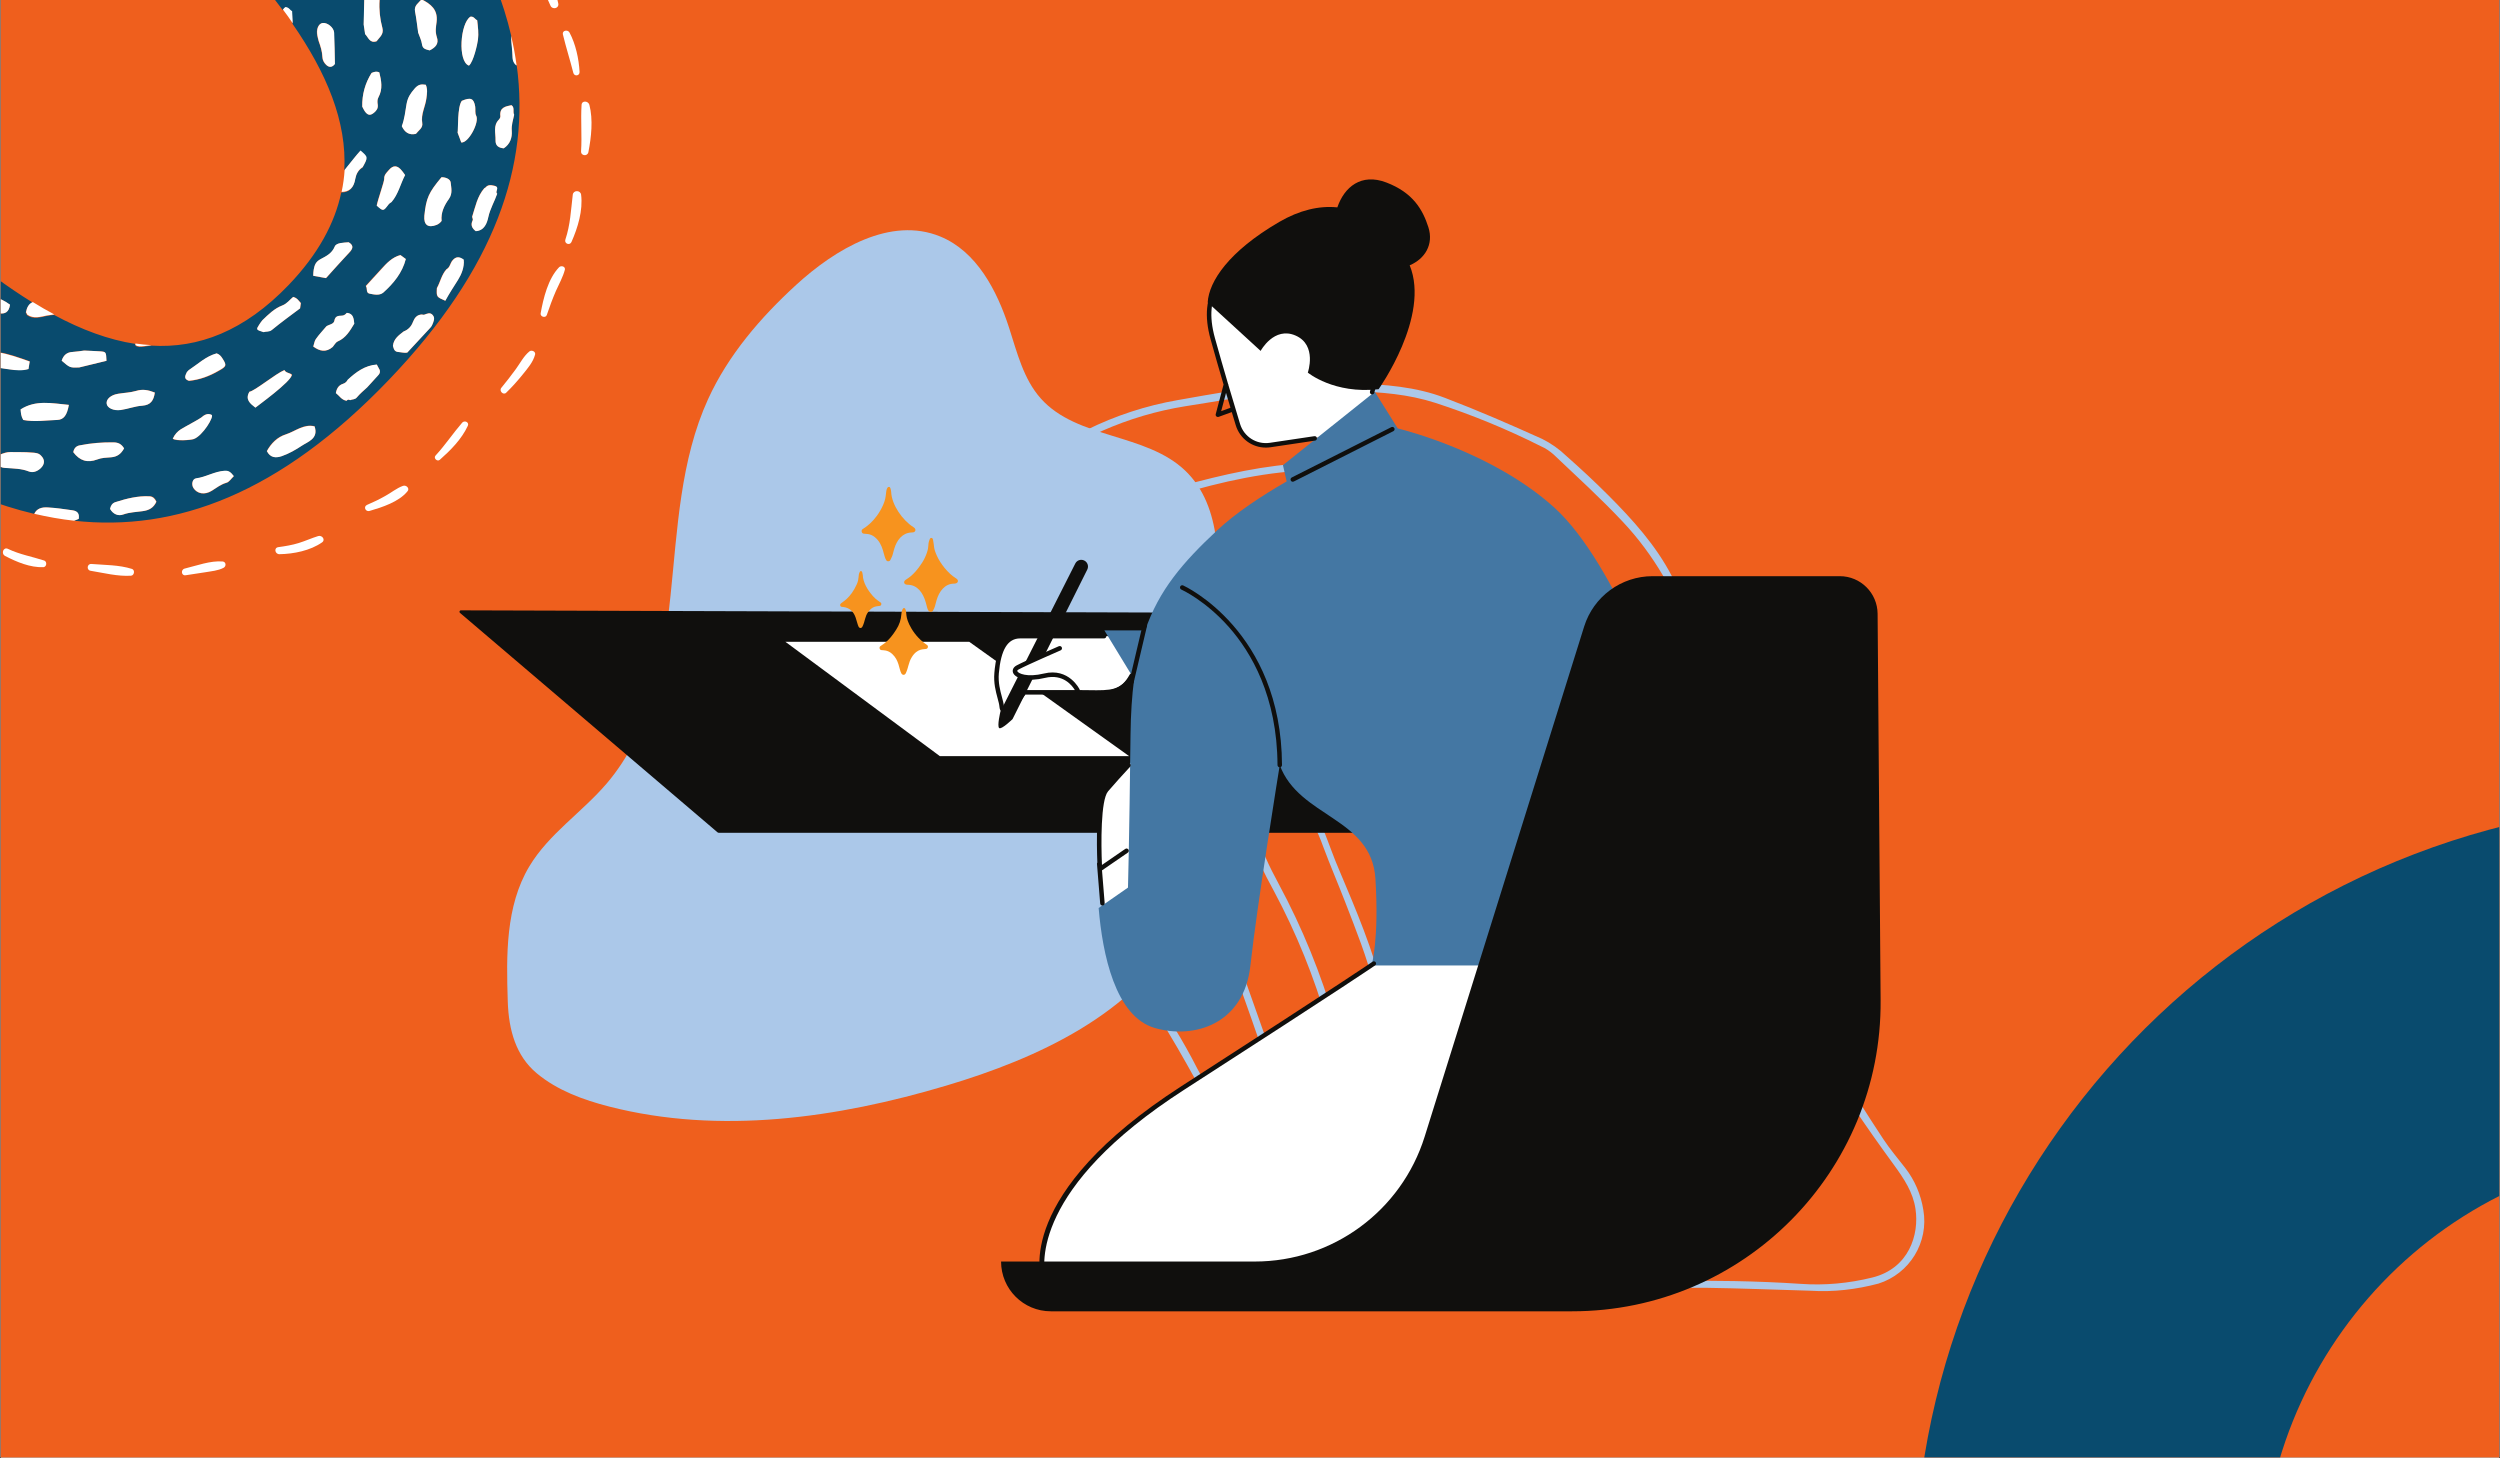<svg xmlns="http://www.w3.org/2000/svg" xmlns:xlink="http://www.w3.org/1999/xlink" width="675" zoomAndPan="magnify" viewBox="0 0 675 393.75" height="393.75" preserveAspectRatio="xMidYMid meet" version="1.0"><rect x="0" y="0" width="675" height="393.75" fill="#333333" stroke="none"/><defs><clipPath id="id1"><path d="M 0.215 0 L 674.785 0 L 674.785 393.5 L 0.215 393.5 Z M 0.215 0 " clip-rule="nonzero"/></clipPath><clipPath id="id2"><path d="M 259.242 103.09 L 520 103.09 L 520 348.934 L 259.242 348.934 Z M 259.242 103.09 " clip-rule="nonzero"/></clipPath><clipPath id="id3"><path d="M 136.516 62 L 329 62 L 329 303 L 136.516 303 Z M 136.516 62 " clip-rule="nonzero"/></clipPath><clipPath id="id4"><path d="M 124.059 165 L 376 165 L 376 225 L 124.059 225 Z M 124.059 165 " clip-rule="nonzero"/></clipPath><clipPath id="id5"><path d="M 124.059 164 L 376 164 L 376 225 L 124.059 225 Z M 124.059 164 " clip-rule="nonzero"/></clipPath><clipPath id="id6"><path d="M 269.02 48.434 L 507.77 48.434 L 507.77 354.051 L 269.02 354.051 Z M 269.02 48.434 " clip-rule="nonzero"/></clipPath><clipPath id="id7"><path d="M 516 219 L 674.785 219 L 674.785 393.5 L 516 393.5 Z M 516 219 " clip-rule="nonzero"/></clipPath><clipPath id="id8"><path d="M 485.348 253.805 L 693.141 219.43 L 727.516 427.223 L 519.723 461.598 Z M 485.348 253.805 " clip-rule="nonzero"/></clipPath><clipPath id="id9"><path d="M 485.348 253.805 L 693.141 219.43 L 727.516 427.223 L 519.723 461.598 Z M 485.348 253.805 " clip-rule="nonzero"/></clipPath><clipPath id="id10"><path d="M 0.215 148 L 13 148 L 13 154 L 0.215 154 Z M 0.215 148 " clip-rule="nonzero"/></clipPath><clipPath id="id11"><path d="M -64.988 -87.426 L 171.617 -58.633 L 143.82 169.785 L -92.781 140.992 Z M -64.988 -87.426 " clip-rule="nonzero"/></clipPath><clipPath id="id12"><path d="M -64.988 -87.426 L 171.617 -58.633 L 143.82 169.785 L -92.781 140.992 Z M -64.988 -87.426 " clip-rule="nonzero"/></clipPath><clipPath id="id13"><path d="M -64.988 -87.426 L 171.617 -58.633 L 143.82 169.785 L -92.781 140.996 Z M -64.988 -87.426 " clip-rule="nonzero"/></clipPath><clipPath id="id14"><path d="M 23 152 L 37 152 L 37 156 L 23 156 Z M 23 152 " clip-rule="nonzero"/></clipPath><clipPath id="id15"><path d="M -64.988 -87.426 L 171.617 -58.633 L 143.82 169.785 L -92.781 140.992 Z M -64.988 -87.426 " clip-rule="nonzero"/></clipPath><clipPath id="id16"><path d="M -64.988 -87.426 L 171.617 -58.633 L 143.82 169.785 L -92.781 140.992 Z M -64.988 -87.426 " clip-rule="nonzero"/></clipPath><clipPath id="id17"><path d="M -64.988 -87.426 L 171.617 -58.633 L 143.82 169.785 L -92.781 140.996 Z M -64.988 -87.426 " clip-rule="nonzero"/></clipPath><clipPath id="id18"><path d="M 49 151 L 61 151 L 61 156 L 49 156 Z M 49 151 " clip-rule="nonzero"/></clipPath><clipPath id="id19"><path d="M -64.988 -87.426 L 171.617 -58.633 L 143.82 169.785 L -92.781 140.992 Z M -64.988 -87.426 " clip-rule="nonzero"/></clipPath><clipPath id="id20"><path d="M -64.988 -87.426 L 171.617 -58.633 L 143.82 169.785 L -92.781 140.992 Z M -64.988 -87.426 " clip-rule="nonzero"/></clipPath><clipPath id="id21"><path d="M -64.988 -87.426 L 171.617 -58.633 L 143.82 169.785 L -92.781 140.996 Z M -64.988 -87.426 " clip-rule="nonzero"/></clipPath><clipPath id="id22"><path d="M 74 144 L 88 144 L 88 150 L 74 150 Z M 74 144 " clip-rule="nonzero"/></clipPath><clipPath id="id23"><path d="M -64.988 -87.426 L 171.617 -58.633 L 143.82 169.785 L -92.781 140.992 Z M -64.988 -87.426 " clip-rule="nonzero"/></clipPath><clipPath id="id24"><path d="M -64.988 -87.426 L 171.617 -58.633 L 143.82 169.785 L -92.781 140.992 Z M -64.988 -87.426 " clip-rule="nonzero"/></clipPath><clipPath id="id25"><path d="M -64.988 -87.426 L 171.617 -58.633 L 143.82 169.785 L -92.781 140.996 Z M -64.988 -87.426 " clip-rule="nonzero"/></clipPath><clipPath id="id26"><path d="M 98 131 L 111 131 L 111 138 L 98 138 Z M 98 131 " clip-rule="nonzero"/></clipPath><clipPath id="id27"><path d="M -64.988 -87.426 L 171.617 -58.633 L 143.82 169.785 L -92.781 140.992 Z M -64.988 -87.426 " clip-rule="nonzero"/></clipPath><clipPath id="id28"><path d="M -64.988 -87.426 L 171.617 -58.633 L 143.82 169.785 L -92.781 140.992 Z M -64.988 -87.426 " clip-rule="nonzero"/></clipPath><clipPath id="id29"><path d="M -64.988 -87.426 L 171.617 -58.633 L 143.82 169.785 L -92.781 140.996 Z M -64.988 -87.426 " clip-rule="nonzero"/></clipPath><clipPath id="id30"><path d="M 117 113 L 127 113 L 127 125 L 117 125 Z M 117 113 " clip-rule="nonzero"/></clipPath><clipPath id="id31"><path d="M -64.988 -87.426 L 171.617 -58.633 L 143.82 169.785 L -92.781 140.992 Z M -64.988 -87.426 " clip-rule="nonzero"/></clipPath><clipPath id="id32"><path d="M -64.988 -87.426 L 171.617 -58.633 L 143.82 169.785 L -92.781 140.992 Z M -64.988 -87.426 " clip-rule="nonzero"/></clipPath><clipPath id="id33"><path d="M -64.988 -87.426 L 171.617 -58.633 L 143.82 169.785 L -92.781 140.996 Z M -64.988 -87.426 " clip-rule="nonzero"/></clipPath><clipPath id="id34"><path d="M 135 94 L 145 94 L 145 107 L 135 107 Z M 135 94 " clip-rule="nonzero"/></clipPath><clipPath id="id35"><path d="M -64.988 -87.426 L 171.617 -58.633 L 143.82 169.785 L -92.781 140.992 Z M -64.988 -87.426 " clip-rule="nonzero"/></clipPath><clipPath id="id36"><path d="M -64.988 -87.426 L 171.617 -58.633 L 143.82 169.785 L -92.781 140.992 Z M -64.988 -87.426 " clip-rule="nonzero"/></clipPath><clipPath id="id37"><path d="M -64.988 -87.426 L 171.617 -58.633 L 143.82 169.785 L -92.781 140.996 Z M -64.988 -87.426 " clip-rule="nonzero"/></clipPath><clipPath id="id38"><path d="M 145 71 L 153 71 L 153 86 L 145 86 Z M 145 71 " clip-rule="nonzero"/></clipPath><clipPath id="id39"><path d="M -64.988 -87.426 L 171.617 -58.633 L 143.82 169.785 L -92.781 140.992 Z M -64.988 -87.426 " clip-rule="nonzero"/></clipPath><clipPath id="id40"><path d="M -64.988 -87.426 L 171.617 -58.633 L 143.82 169.785 L -92.781 140.992 Z M -64.988 -87.426 " clip-rule="nonzero"/></clipPath><clipPath id="id41"><path d="M -64.988 -87.426 L 171.617 -58.633 L 143.82 169.785 L -92.781 140.996 Z M -64.988 -87.426 " clip-rule="nonzero"/></clipPath><clipPath id="id42"><path d="M 152 51 L 158 51 L 158 66 L 152 66 Z M 152 51 " clip-rule="nonzero"/></clipPath><clipPath id="id43"><path d="M -64.988 -87.426 L 171.617 -58.633 L 143.82 169.785 L -92.781 140.992 Z M -64.988 -87.426 " clip-rule="nonzero"/></clipPath><clipPath id="id44"><path d="M -64.988 -87.426 L 171.617 -58.633 L 143.82 169.785 L -92.781 140.992 Z M -64.988 -87.426 " clip-rule="nonzero"/></clipPath><clipPath id="id45"><path d="M -64.988 -87.426 L 171.617 -58.633 L 143.82 169.785 L -92.781 140.996 Z M -64.988 -87.426 " clip-rule="nonzero"/></clipPath><clipPath id="id46"><path d="M 156 27 L 160 27 L 160 42 L 156 42 Z M 156 27 " clip-rule="nonzero"/></clipPath><clipPath id="id47"><path d="M -64.988 -87.426 L 171.617 -58.633 L 143.82 169.785 L -92.781 140.992 Z M -64.988 -87.426 " clip-rule="nonzero"/></clipPath><clipPath id="id48"><path d="M -64.988 -87.426 L 171.617 -58.633 L 143.82 169.785 L -92.781 140.992 Z M -64.988 -87.426 " clip-rule="nonzero"/></clipPath><clipPath id="id49"><path d="M -64.988 -87.426 L 171.617 -58.633 L 143.82 169.785 L -92.781 140.996 Z M -64.988 -87.426 " clip-rule="nonzero"/></clipPath><clipPath id="id50"><path d="M 151 8 L 157 8 L 157 21 L 151 21 Z M 151 8 " clip-rule="nonzero"/></clipPath><clipPath id="id51"><path d="M -64.988 -87.426 L 171.617 -58.633 L 143.82 169.785 L -92.781 140.992 Z M -64.988 -87.426 " clip-rule="nonzero"/></clipPath><clipPath id="id52"><path d="M -64.988 -87.426 L 171.617 -58.633 L 143.82 169.785 L -92.781 140.992 Z M -64.988 -87.426 " clip-rule="nonzero"/></clipPath><clipPath id="id53"><path d="M -64.988 -87.426 L 171.617 -58.633 L 143.82 169.785 L -92.781 140.996 Z M -64.988 -87.426 " clip-rule="nonzero"/></clipPath><clipPath id="id54"><path d="M 143 0 L 151 0 L 151 3 L 143 3 Z M 143 0 " clip-rule="nonzero"/></clipPath><clipPath id="id55"><path d="M -64.988 -87.426 L 171.617 -58.633 L 143.82 169.785 L -92.781 140.992 Z M -64.988 -87.426 " clip-rule="nonzero"/></clipPath><clipPath id="id56"><path d="M -64.988 -87.426 L 171.617 -58.633 L 143.82 169.785 L -92.781 140.992 Z M -64.988 -87.426 " clip-rule="nonzero"/></clipPath><clipPath id="id57"><path d="M -64.988 -87.426 L 171.617 -58.633 L 143.82 169.785 L -92.781 140.996 Z M -64.988 -87.426 " clip-rule="nonzero"/></clipPath><clipPath id="id58"><path d="M 232 131.41 L 248 131.41 L 248 152 L 232 152 Z M 232 131.41 " clip-rule="nonzero"/></clipPath><clipPath id="id59"><path d="M 244 145 L 258.938 145 L 258.938 166 L 244 166 Z M 244 145 " clip-rule="nonzero"/></clipPath><clipPath id="id60"><path d="M 237 164 L 251 164 L 251 182.375 L 237 182.375 Z M 237 164 " clip-rule="nonzero"/></clipPath><clipPath id="id61"><path d="M 226.707 154 L 238 154 L 238 170 L 226.707 170 Z M 226.707 154 " clip-rule="nonzero"/></clipPath><clipPath id="id62"><path d="M 0.215 0 L 141 0 L 141 142 L 0.215 142 Z M 0.215 0 " clip-rule="nonzero"/></clipPath><clipPath id="id63"><path d="M -86.75 75.195 L 69.363 -87.676 L 182.992 21.238 L 26.883 184.109 Z M -86.75 75.195 " clip-rule="nonzero"/></clipPath><clipPath id="id64"><path d="M -86.75 75.195 L 69.363 -87.676 L 182.992 21.238 L 26.883 184.109 Z M -86.75 75.195 " clip-rule="nonzero"/></clipPath><clipPath id="id65"><path d="M 0.215 0 L 140 0 L 140 141 L 0.215 141 Z M 0.215 0 " clip-rule="nonzero"/></clipPath><clipPath id="id66"><path d="M -86.75 75.195 L 69.363 -87.676 L 182.992 21.238 L 26.883 184.109 Z M -86.75 75.195 " clip-rule="nonzero"/></clipPath><clipPath id="id67"><path d="M -86.75 75.195 L 69.363 -87.676 L 182.992 21.238 L 26.883 184.109 Z M -86.75 75.195 " clip-rule="nonzero"/></clipPath></defs><g clip-path="url(#id1)"><path fill="rgb(100%, 100%, 100%)" d="M 0.215 0 L 674.785 0 L 674.785 400.246 L 0.215 400.246 Z M 0.215 0 " fill-opacity="1" fill-rule="nonzero"/><path fill="rgb(100%, 100%, 100%)" d="M 0.215 0 L 674.785 0 L 674.785 393.5 L 0.215 393.5 Z M 0.215 0 " fill-opacity="1" fill-rule="nonzero"/><path fill="rgb(93.729%, 37.25%, 11.369%)" d="M 0.215 0 L 674.785 0 L 674.785 393.5 L 0.215 393.5 Z M 0.215 0 " fill-opacity="1" fill-rule="nonzero"/></g><g clip-path="url(#id2)"><path fill="rgb(67.059%, 78.429%, 91.37%)" d="M 488.824 348.496 C 479.348 348.23 469.809 347.832 460.332 347.699 C 451.254 347.633 442.18 347.965 433.102 347.965 C 427.27 347.965 421.441 347.434 415.543 347.832 C 407.461 348.297 399.309 348.297 391.227 347.832 C 384.402 347.5 377.844 345.445 372.078 341.863 C 363.266 336.293 355.383 329.457 348.621 321.566 C 345.375 317.918 341.93 314.402 338.285 311.082 C 332.059 305.445 326.824 298.812 322.781 291.516 C 319.535 285.68 316.223 279.84 312.645 274.203 C 310.457 270.688 307.941 267.371 305.156 264.25 C 298.465 256.824 292.836 248.465 288.395 239.508 C 284.816 232.145 280.18 225.246 274.68 219.211 C 268.387 212.711 265.336 204.75 263.812 196.125 C 262.555 189.094 261.23 182.129 260.367 174.965 C 259.242 165.812 259.707 156.59 261.891 147.637 C 263.547 141.004 267.125 135.098 272.293 130.586 C 285.016 118.848 300.852 111.02 317.945 108.035 C 327.289 106.375 336.562 104.719 345.906 103.723 C 352.398 103.191 358.957 103.125 365.453 103.523 C 373.801 103.789 382.281 104.387 390.168 107.438 C 399.043 110.82 407.723 114.602 416.402 118.516 C 418.789 119.707 421.043 121.301 422.965 123.16 C 426.805 126.543 430.582 130.059 434.227 133.707 C 440.785 140.273 447.082 147.238 451.387 155.531 C 455.496 162.957 456.355 171.781 453.84 179.875 C 453.109 182.262 453.109 184.781 453.84 187.172 C 454.898 191.285 455.363 195.527 455.164 199.84 C 455.23 203.754 455.895 207.602 457.02 211.316 C 460.73 224.32 465.035 237.121 471.797 249.062 C 479.016 261.863 486.902 274.27 494.984 286.539 C 499.559 293.504 503.863 300.602 508.5 307.566 C 510.289 310.289 512.41 312.742 514.398 315.328 C 516.984 318.645 518.641 322.559 519.301 326.672 C 520.824 335.43 515.59 343.918 507.176 346.574 C 501.148 348.164 494.984 348.895 488.824 348.496 Z M 452.184 188.496 C 450.992 185.777 450.859 182.727 451.719 179.941 C 454.504 171.781 453.508 162.828 449.004 155.398 C 445.953 150.223 442.375 145.379 438.27 141.004 C 432.305 134.633 425.812 128.73 419.453 122.695 C 418.457 121.832 417.332 121.035 416.074 120.504 C 406.863 115.863 397.32 111.949 387.516 108.766 C 380.293 106.441 372.809 105.844 365.32 105.645 C 358.957 105.246 352.531 105.312 346.105 105.777 C 337.359 106.641 328.746 108.367 320 109.691 C 304.695 112.148 290.117 118.516 277.859 128.266 C 270.836 133.641 265.402 140.34 263.48 149.359 C 262.023 156.324 261.496 163.488 261.957 170.652 C 262.488 180.207 264.543 189.559 266.465 198.98 C 267.723 205.746 270.836 212.113 275.477 217.152 C 281.438 223.789 286.473 231.219 290.383 239.242 C 294.688 248.133 300.32 256.293 307.012 263.457 C 307.941 264.516 308.867 265.578 309.73 266.707 C 314.898 273.605 319.402 280.902 323.312 288.598 C 327.023 295.695 331.793 302.195 337.492 307.766 C 342.992 313.207 348.293 318.777 353.723 324.352 C 359.688 330.586 366.445 336.094 373.801 340.668 C 380.957 345.113 388.84 346.176 396.926 346.176 C 404.477 346.176 412.031 345.844 419.586 345.777 C 429.922 345.777 440.191 345.977 450.527 345.844 C 462.387 345.711 474.246 345.844 486.172 346.641 C 492.668 347.105 499.227 346.508 505.586 344.914 C 515.391 342.461 518.242 333.371 517.18 326.406 C 516.52 321.895 514.066 318.25 511.418 314.602 C 507.441 309.16 503.598 303.723 499.887 298.148 C 494.785 290.387 489.75 282.625 484.848 274.734 C 474.844 258.68 464.441 242.758 459.008 224.32 C 456.887 217.09 454.898 209.926 453.043 202.695 C 452.051 198.648 451.52 194.602 450.66 190.555 C 450.395 189.16 450.859 188.695 452.184 188.496 Z M 436.547 171.449 C 436.547 177.223 434.957 182.66 433.762 188.168 C 429.324 208.797 428.199 229.625 432.637 250.32 C 434.16 257.418 436.68 264.25 441.914 269.691 C 443.238 271.086 444.762 272.344 446.285 273.473 C 450.66 276.723 454.633 280.57 458.012 284.816 C 460.863 288.465 462.719 292.844 463.445 297.484 C 463.91 299.543 463.578 301.73 462.52 303.59 C 461.523 305.578 460.266 307.371 458.809 309.094 C 448.008 321.168 434.094 329.922 418.523 334.434 C 412.957 335.961 407.062 336.227 401.363 335.098 C 394.672 333.902 387.848 333.172 381.684 330.188 C 373.469 326.273 365.453 321.961 359.023 315.328 C 351.207 307.105 345.309 297.152 341.797 286.34 C 336.895 272.012 331.727 257.75 326.625 243.488 C 323.777 236.191 319.203 229.625 313.309 224.449 C 307.543 219.012 302.176 213.309 296.676 207.668 C 292.898 203.82 288.992 200.039 285.414 195.992 C 283.293 193.473 281.504 190.754 279.914 187.902 C 277.992 184.781 277.727 180.938 279.184 177.617 C 280.047 175.496 280.773 173.375 281.902 171.383 C 285.082 165.148 288.262 158.98 291.707 152.875 C 297.805 142.062 306.684 134.699 318.809 131.25 C 330.203 128.133 341.598 125.48 353.461 125.016 C 366.18 124.617 378.836 127.402 390.23 133.109 C 399.508 137.621 408.719 142.395 417.93 147.105 C 422.168 149.227 426.078 151.949 429.523 155.199 C 430.449 156.059 431.711 156.523 432.57 157.52 C 433.633 158.449 434.492 159.641 434.957 160.969 C 435.816 164.352 436.281 167.801 437.012 171.25 Z M 355.051 126.938 C 342.66 127.203 330.004 129.926 317.414 133.773 C 308.473 136.426 300.785 142.195 295.75 150.09 C 290.316 158.582 285.547 167.535 281.504 176.758 C 279.582 180.738 280.047 185.379 282.629 188.895 C 285.48 193.273 288.793 197.387 292.57 201.035 C 297.008 205.414 301.449 209.859 305.887 214.301 C 308.602 217.023 311.121 219.941 313.969 222.395 C 320.727 228.164 325.898 235.66 328.945 244.02 C 334.113 258.613 339.215 273.273 344.449 287.801 C 348.492 299.012 354.32 309.094 363.598 316.789 C 373.27 325.082 385.062 330.52 397.652 332.578 C 405.406 333.77 412.957 334.434 420.512 331.848 C 431.777 328.133 442.18 322.094 450.992 314.07 C 454.105 311.148 456.953 308.031 459.672 304.715 C 461.195 302.992 461.922 300.668 461.656 298.414 C 461.195 294.633 459.867 291.051 457.816 287.867 C 454.438 282.957 450.195 278.711 445.359 275.262 C 440.652 271.879 436.945 267.305 434.559 261.996 C 430.715 253.902 429.258 245.082 428.527 236.324 C 427.07 219.543 428.332 202.695 432.238 186.309 C 433.695 180.473 435.156 174.633 434.559 168.598 C 434.094 164.285 433.828 159.707 428.992 157.586 C 428.727 157.453 428.461 157.188 428.266 156.988 C 424.887 153.738 421.109 151.086 416.934 148.961 C 407.922 144.32 398.914 139.676 389.77 135.23 C 378.969 129.793 367.109 126.938 355.051 126.938 Z M 448.805 196.59 C 449.137 196.59 449.465 196.125 449.797 195.793 C 449.465 195.461 449.203 194.934 448.871 194.801 C 448.473 194.668 448.207 195.266 447.609 195.66 C 448.074 196.059 448.473 196.59 448.805 196.59 Z M 399.441 315.328 C 389.902 314.73 381.156 312.609 374.066 306.242 C 371.48 303.789 369.297 301 367.508 297.949 C 363.465 291.117 360.418 283.82 358.363 276.125 C 354.852 263.855 350.016 251.914 343.984 240.637 C 342.66 238.184 341.27 235.66 340.207 233.074 C 336.762 224.582 331.195 217.551 325.102 210.785 C 320.926 206.145 317.02 201.234 313.242 196.258 C 309.996 192.145 308.535 186.973 309.066 181.797 C 309.73 175.496 311.785 169.793 316.688 165.48 C 322.781 160.039 329.145 155.199 337.227 152.941 C 342.992 151.484 348.953 151.285 354.785 152.277 C 364.59 153.738 374.133 156.656 383.145 160.902 C 386.457 162.43 389.902 163.621 393.215 165.281 C 397.32 167.336 401.297 169.727 405.34 172.047 C 406.332 172.645 407.328 173.375 408.32 173.969 C 409.379 174.5 410.84 174.5 409.91 176.359 C 409.91 176.492 410.242 176.891 410.441 177.09 C 413.422 180.074 415.145 184.055 415.277 188.234 C 415.477 192.078 416.469 195.926 416.934 199.773 C 417.598 206.738 417.398 213.703 416.402 220.605 C 415.809 225.777 414.812 230.82 414.285 235.992 C 414.02 238.648 413.953 241.301 414.152 243.887 C 414.152 245.082 414.484 246.273 415.078 247.27 C 420.512 254.434 422.699 262.992 425.945 271.02 C 427.602 275.062 429.059 279.176 430.184 283.422 C 432.039 290.055 430.449 297.152 425.879 302.328 C 418.922 310.82 409.578 314.469 399.242 315.262 Z M 415.477 206.871 C 415.41 205.281 415.477 203.289 415.145 201.301 C 414.547 196.789 413.355 192.344 413.289 187.77 C 413.289 182.062 409.578 178.48 406.199 175.297 C 402.488 171.914 397.652 169.793 393.082 167.402 C 389.637 165.613 385.859 164.285 382.281 162.695 C 373.469 158.516 364.062 155.664 354.387 154.203 C 349.086 153.34 343.719 153.473 338.484 154.668 C 330.336 156.789 324.043 161.566 318.012 167.004 C 313.574 170.984 311.719 176.16 311.055 181.863 C 310.391 187.57 312.379 192.211 315.758 196.457 C 319.602 201.367 323.578 206.078 327.684 210.719 C 333.316 217.023 338.352 223.59 341.664 231.418 C 342.727 233.871 343.984 236.324 345.242 238.648 C 351.605 250.453 356.707 262.992 360.418 275.859 C 362.402 282.691 365.055 289.328 368.434 295.629 C 372.277 303.258 379.168 308.895 387.449 311.148 C 400.172 314.996 411.633 313.008 421.703 304.051 C 428.992 297.551 430.98 289.656 427.602 280.438 C 426.012 276.258 424.488 272.012 422.832 267.832 C 420.18 261 417.863 254.035 413.488 248 C 412.695 246.805 412.297 245.414 412.297 244.02 C 412.164 240.438 412.297 236.922 412.762 233.34 C 414.285 224.516 415.211 215.629 415.543 206.672 Z M 404.082 224.648 C 403.484 230.09 402.887 235.594 402.293 241.234 C 402.227 242.164 402.16 243.09 402.16 243.953 C 402.16 244.219 402.16 244.684 402.227 244.75 C 404.016 245.547 403.02 247.07 403.152 248.266 C 403.352 250.652 403.551 253.109 403.949 255.496 C 404.742 259.41 404.809 263.457 404.145 267.438 C 402.621 274.27 396.926 279.309 389.969 280.039 C 381.223 280.836 373.137 275.062 371.086 266.508 C 369.164 258.613 366.113 251.117 363.199 243.555 C 361.277 238.582 359.156 233.672 357.301 228.695 C 354.055 219.543 348.293 211.449 340.672 205.414 C 337.16 202.691 334.379 199.242 332.391 195.332 C 329.871 190.09 330.602 185.645 334.773 181.598 C 336.102 180.34 337.625 179.277 339.281 178.547 C 344.516 175.961 350.148 175.562 355.844 175.363 C 364.922 175.23 373.934 177.09 382.215 180.871 C 385.793 182.461 388.84 185.047 391.027 188.297 C 393.48 191.816 395.93 195.266 398.184 198.914 C 401.164 203.621 402.293 208.996 403.152 214.367 C 403.684 217.684 403.816 221.066 404.145 224.715 Z M 402.094 224.648 C 401.762 221.066 401.562 217.816 401.098 214.633 C 400.305 209.66 399.242 204.684 396.594 200.371 C 394.207 196.523 391.559 192.809 388.973 189.094 C 386.852 186.043 383.871 183.723 380.492 182.328 C 370.422 177.816 359.289 176.293 348.359 177.816 C 344.648 178.148 341.07 179.344 337.891 181.398 C 332.723 185.113 331.527 189.492 334.379 194.934 C 334.906 196.059 335.57 197.121 336.363 198.051 C 338.352 200.371 340.539 202.562 342.793 204.617 C 349.219 209.793 354.188 216.492 357.367 224.121 C 358.828 227.77 360.086 231.484 361.676 235.133 C 366.18 245.812 370.754 256.492 373.469 267.832 C 374.199 270.953 376.254 273.605 379.102 275.062 C 380.891 276.059 382.746 276.855 384.668 277.586 C 391.027 279.84 401.297 274.867 402.227 267.039 C 402.621 263.258 402.555 259.477 401.961 255.762 C 401.562 253.176 401.43 250.52 401.23 247.867 C 401.164 246.805 401.762 245.613 400.438 244.949 C 400.238 244.883 400.238 244.285 400.238 243.887 C 400.238 242.891 400.238 241.832 400.438 240.836 C 401.031 235.262 401.695 229.758 402.227 224.582 Z M 402.094 224.648 " fill-opacity="1" fill-rule="nonzero"/></g><g clip-path="url(#id3)"><path fill="rgb(67.059%, 78.429%, 91.37%)" d="M 137.098 270.434 C 136.699 257.945 136.488 244.664 142.902 233.945 C 148.168 225.133 157.188 219.309 163.848 211.496 C 175.59 197.715 179.152 178.863 181.039 160.852 C 182.922 142.836 183.672 124.219 191.191 107.746 C 196.613 95.879 205.301 85.77 214.918 76.957 C 225.609 67.164 240.477 58.352 253.879 63.859 C 263.691 67.891 269.164 78.371 272.445 88.477 C 274.621 95.184 276.336 102.359 281.035 107.613 C 290.82 118.562 309.359 116.906 319.984 127.051 C 330.293 136.891 329.109 153.285 328.711 167.539 C 327.926 195.902 332.871 226.352 318.945 251.055 C 306.145 273.77 280.383 285.699 255.422 293.137 C 225.965 301.91 194.297 306.41 164.512 298.777 C 157.488 296.977 150.473 294.422 144.902 289.77 C 139.332 285.109 137.352 278.207 137.098 270.434 Z M 137.098 270.434 " fill-opacity="1" fill-rule="nonzero"/></g><g clip-path="url(#id4)"><path fill="rgb(6.27%, 5.879%, 5.099%)" d="M 344.5 165.906 L 375.148 224.484 L 193.961 224.484 L 124.449 165.215 L 344.5 165.906 " fill-opacity="1" fill-rule="nonzero"/></g><g clip-path="url(#id5)"><path stroke-linecap="butt" transform="matrix(0.078, 0, 0, -0.078, 124.058, 354.052)" fill="none" stroke-linejoin="round" d="M 2828.501 2412.559 L 3221.752 1661.421 L 896.925 1661.421 L 5.016 2421.425 Z M 2828.501 2412.559 " stroke="rgb(6.27%, 5.879%, 5.099%)" stroke-width="10" stroke-opacity="1" stroke-miterlimit="10"/></g><path fill="rgb(100%, 100%, 100%)" d="M 280.777 186.926 C 283.348 186.926 286.898 186.926 290.949 186.926 C 299.215 186.926 302.832 186.75 305.758 181.41 C 308.688 176.07 300.766 171.762 300.766 171.762 C 300.766 171.762 280.449 171.762 275.453 171.762 C 271.59 171.762 270.102 175.371 269.465 178.836 L 261.699 173.285 L 212.059 173.285 L 253.762 204.156 L 304.867 204.156 Z M 372.742 258.945 C 372.742 258.945 364.82 264.457 319.359 293.746 C 273.906 323.039 281.828 345.438 281.828 345.438 L 409.586 340.613 L 409.586 258.945 Z M 334.238 114.645 C 335.379 118.375 339.059 120.707 342.914 120.16 L 353.281 118.695 L 368.781 115.25 C 368.781 115.25 372.051 105.086 372.742 93.023 C 373.43 80.961 353.797 54.082 342.777 63.387 C 331.762 72.695 323.496 77.172 327.457 91.473 C 329.812 99.98 332.469 108.855 334.238 114.645 Z M 307.137 203.98 L 308.477 226.133 L 310.238 224.832 L 307.48 246.367 L 297.84 245.332 L 296.98 234.652 C 296.98 234.652 295.945 216.559 298.703 213.285 C 301.453 210.012 307.137 203.98 307.137 203.98 " fill-opacity="1" fill-rule="nonzero"/><path fill="rgb(26.669%, 46.669%, 63.919%)" d="M 450.566 194.16 L 438.172 260.668 L 370.324 260.668 C 370.324 260.668 372.395 253.777 371.363 237.234 C 370.328 220.695 350.699 220.695 345.535 206.566 C 345.535 206.566 339.336 244.816 337.613 260.668 C 335.891 276.516 322.461 280.652 311.785 277.555 C 301.109 274.453 297.668 257.566 296.633 245.16 L 304.555 239.648 C 304.555 239.648 304.898 227.93 305.242 198.297 C 305.309 192.715 305.629 187.797 306.211 183.387 L 298.184 170.211 L 309.191 170.211 C 312.938 159.27 319.375 151.836 328.66 143.16 C 333.656 138.496 340.465 133.973 347.395 129.984 L 346.395 125.586 L 371.191 105.773 L 377.391 115.672 C 380.367 116.41 403.488 122.473 419.574 136.961 C 436.793 152.465 450.566 194.16 450.566 194.16 " fill-opacity="1" fill-rule="nonzero"/><path fill="rgb(6.27%, 5.879%, 5.099%)" d="M 409.566 340.004 L 282.285 344.809 C 281.547 341.605 278.645 320.711 319.691 294.258 C 364.637 265.297 371.223 260.699 371.281 260.656 C 371.555 260.465 371.625 260.086 371.434 259.812 C 371.238 259.535 370.855 259.469 370.586 259.66 C 370.52 259.703 363.914 264.316 319.031 293.238 C 273.691 322.449 280.922 344.707 281.25 345.641 C 281.34 345.887 281.566 346.043 281.828 346.043 C 281.832 346.043 281.844 346.043 281.848 346.043 L 409.609 341.223 C 409.945 341.207 410.207 340.926 410.195 340.59 C 410.184 340.254 409.906 339.992 409.566 340.004 Z M 293.879 187.559 C 299.359 187.633 302.469 187.676 304.98 184.426 C 305.059 184.57 305.191 184.684 305.367 184.727 C 305.41 184.738 305.461 184.742 305.504 184.742 C 305.781 184.742 306.031 184.551 306.098 184.273 L 309.703 168.984 C 309.781 168.656 309.578 168.332 309.254 168.254 C 308.926 168.168 308.598 168.379 308.52 168.703 L 305.422 181.832 C 305.258 181.867 305.109 181.969 305.023 182.125 C 302.645 186.465 300.082 186.438 293.898 186.344 C 293.164 186.332 292.371 186.32 291.543 186.32 C 291.535 186.262 291.527 186.207 291.5 186.152 C 291.473 186.09 288.633 180.199 281.855 181.855 C 277.332 182.949 274.914 181.852 274.664 181.207 C 274.59 181.016 274.914 180.816 275.055 180.742 C 277.246 179.562 286.281 175.637 286.371 175.594 C 286.68 175.461 286.824 175.102 286.688 174.793 C 286.555 174.488 286.195 174.348 285.887 174.477 C 285.512 174.641 276.711 178.465 274.477 179.668 C 273.438 180.23 273.305 181.055 273.527 181.641 C 274.129 183.211 277.516 184.164 282.141 183.035 C 287.102 181.832 289.543 185.195 290.207 186.316 L 276.754 186.316 L 276.461 186.094 L 275.016 187.535 L 275.367 187.535 C 275.137 187.855 274.812 188.293 274.363 188.887 C 272.953 190.77 271.723 191.453 271.301 191.328 C 271.125 191.273 271.078 190.871 271.066 190.75 C 271.004 189.988 270.777 189.148 270.516 188.18 C 270.051 186.453 269.473 184.305 269.688 181.809 C 270.25 175.371 272.082 172.371 275.453 172.371 L 298.105 172.371 C 298.441 172.371 298.715 172.098 298.715 171.762 C 298.715 171.43 298.441 171.152 298.105 171.152 L 275.453 171.152 C 269.395 171.152 268.707 179.098 268.477 181.703 C 268.242 184.41 268.852 186.68 269.34 188.496 C 269.59 189.41 269.801 190.195 269.855 190.852 C 269.953 192.035 270.594 192.391 270.965 192.496 C 271.102 192.531 271.246 192.555 271.391 192.555 C 272.492 192.555 273.93 191.496 275.34 189.613 C 276.102 188.602 276.582 187.957 276.863 187.535 L 290.949 187.535 C 292.004 187.535 292.977 187.547 293.879 187.559 Z M 331.027 106.074 L 329.719 111.004 L 332.227 110.094 C 331.844 108.82 331.438 107.469 331.027 106.074 Z M 326.867 91.637 C 323.258 78.594 329.742 73.293 338.719 65.957 C 339.895 64.992 341.121 63.992 342.387 62.926 C 345.398 60.379 349.383 60.234 353.91 62.496 C 364.113 67.602 375.562 84.543 375.035 93.758 C 374.863 96.852 373.719 99.367 372.711 101.59 C 372.023 103.109 371.371 104.543 371.074 106.016 C 371.004 106.344 370.684 106.559 370.355 106.488 C 370.027 106.422 369.816 106.102 369.883 105.773 C 370.203 104.164 370.883 102.668 371.605 101.086 C 372.613 98.859 373.66 96.555 373.824 93.688 C 374.316 85.023 363.039 68.422 353.367 63.586 C 349.25 61.527 345.824 61.617 343.172 63.852 C 341.902 64.926 340.672 65.93 339.488 66.898 C 330.551 74.207 324.645 79.035 328.039 91.309 C 329.195 95.473 330.418 99.723 331.582 103.668 L 331.656 103.691 L 331.625 103.816 C 332.805 107.82 333.918 111.512 334.82 114.469 C 335.875 117.926 339.238 120.07 342.828 119.562 L 354.879 117.766 C 355.219 117.715 355.523 117.945 355.57 118.277 C 355.621 118.609 355.391 118.922 355.059 118.969 L 343.004 120.766 C 342.594 120.824 342.184 120.852 341.781 120.852 C 338.074 120.852 334.77 118.461 333.656 114.824 C 333.324 113.738 332.961 112.523 332.578 111.262 L 329.039 112.551 C 328.973 112.574 328.902 112.586 328.832 112.586 C 328.684 112.586 328.535 112.531 328.422 112.426 C 328.254 112.273 328.188 112.039 328.246 111.82 L 330.363 103.832 C 329.211 99.93 328.008 95.742 326.867 91.637 Z M 305.121 207.035 C 305.348 206.789 305.332 206.406 305.086 206.176 C 304.84 205.949 304.457 205.961 304.227 206.211 C 302.375 208.211 299.828 211 298.234 212.895 C 295.84 215.738 296.086 228.027 296.285 232.879 C 296.219 232.984 296.172 233.109 296.184 233.246 L 297.047 243.93 C 297.07 244.25 297.336 244.492 297.648 244.492 C 297.668 244.492 297.684 244.488 297.699 244.488 C 298.035 244.461 298.285 244.168 298.258 243.832 L 297.543 235 L 304.516 230.211 C 304.793 230.02 304.863 229.641 304.672 229.363 C 304.484 229.09 304.105 229.016 303.824 229.207 L 297.531 233.535 C 297.277 227.93 297.172 216.043 299.164 213.676 C 300.746 211.801 303.273 209.031 305.121 207.035 Z M 348.512 129.738 C 348.617 129.949 348.832 130.07 349.051 130.07 C 349.148 130.07 349.238 130.051 349.328 130.008 L 376.207 116.418 C 376.504 116.266 376.625 115.902 376.473 115.602 C 376.32 115.301 375.953 115.184 375.656 115.332 L 348.777 128.918 C 348.48 129.07 348.359 129.438 348.512 129.738 Z M 318.648 158.379 C 318.785 158.07 319.145 157.93 319.453 158.066 C 319.719 158.184 345.984 170.254 346.141 206.566 C 346.145 206.898 345.875 207.172 345.535 207.176 C 345.199 207.176 344.926 206.906 344.926 206.57 C 344.844 187.988 337.773 176.086 331.855 169.371 C 325.453 162.113 319.023 159.207 318.957 159.18 C 318.652 159.043 318.516 158.684 318.648 158.379 " fill-opacity="1" fill-rule="nonzero"/><g clip-path="url(#id6)"><path fill="rgb(6.27%, 5.879%, 5.099%)" d="M 293.566 153.781 C 294.02 152.871 293.641 151.762 292.719 151.328 C 291.832 150.906 290.77 151.27 290.328 152.148 L 276.719 179.043 L 282.105 176.719 Z M 279.125 182.684 L 275.039 182.363 L 270.117 192.094 C 270.117 192.094 269.168 196.059 269.773 196.574 C 270.375 197.09 273.387 194.16 273.387 194.16 Z M 349.84 90.613 C 355.691 93.195 353.109 100.605 353.109 100.605 C 353.109 100.605 360.172 106.461 372.223 105.086 C 372.223 105.086 386.254 85.406 380.613 71.625 C 384.664 69.945 387.176 66.039 385.652 61.32 C 384.125 56.59 381.52 52.016 374.289 49.262 C 367.527 46.684 362.961 50.492 361.082 55.992 C 356.156 55.488 350.848 56.746 345.363 59.941 C 331.762 67.867 326.422 75.965 326.078 81.652 L 340.371 94.746 C 340.371 94.746 343.984 88.027 349.84 90.613 Z M 507.766 270.07 C 508.129 316.344 470.738 354.051 424.492 354.051 L 283.719 354.051 C 276.301 354.051 270.289 348.035 270.289 340.613 L 338.793 340.613 C 359.809 340.613 378.387 326.949 384.664 306.879 L 427.723 169.156 C 430.254 161.07 437.734 155.566 446.199 155.566 L 496.738 155.566 C 502.348 155.566 506.906 160.098 506.953 165.707 L 507.766 270.07 " fill-opacity="1" fill-rule="nonzero"/></g><g clip-path="url(#id7)"><g clip-path="url(#id8)"><g clip-path="url(#id9)"><path fill="rgb(3.529%, 29.41%, 43.14%)" d="M 708.449 311.961 L 693.141 219.43 C 578.379 238.414 500.738 346.836 519.723 461.598 L 612.254 446.289 C 601.723 382.633 644.789 322.492 708.449 311.961 Z M 708.449 311.961 " fill-opacity="1" fill-rule="nonzero"/></g></g></g><g clip-path="url(#id10)"><g clip-path="url(#id11)"><g clip-path="url(#id12)"><g clip-path="url(#id13)"><path fill="rgb(100%, 100%, 100%)" d="M 11.934 151.344 C 8.621 150.27 5.34 149.727 2.133 148.188 C 0.914 147.605 0.207 149.484 1.375 150.105 C 4.477 151.727 8.16 153.277 11.715 153.137 C 12.633 153.055 12.758 151.633 11.934 151.344 Z M 11.934 151.344 " fill-opacity="1" fill-rule="nonzero"/></g></g></g></g><g clip-path="url(#id14)"><g clip-path="url(#id15)"><g clip-path="url(#id16)"><g clip-path="url(#id17)"><path fill="rgb(100%, 100%, 100%)" d="M 35.609 153.602 C 32.156 152.508 28.277 152.566 24.68 152.27 C 23.496 152.176 23.285 153.922 24.457 154.109 C 27.973 154.684 31.77 155.672 35.383 155.441 C 36.301 155.359 36.484 153.852 35.609 153.602 Z M 35.609 153.602 " fill-opacity="1" fill-rule="nonzero"/></g></g></g></g><g clip-path="url(#id18)"><g clip-path="url(#id19)"><g clip-path="url(#id20)"><g clip-path="url(#id21)"><path fill="rgb(100%, 100%, 100%)" d="M 60.137 151.605 C 56.875 151.305 53.016 152.75 49.863 153.516 C 48.73 153.809 48.953 155.512 50.121 155.32 C 51.922 155.059 53.73 154.75 55.531 154.492 C 57.141 154.211 58.879 154.086 60.359 153.309 C 61.121 152.922 61.078 151.719 60.137 151.605 Z M 60.137 151.605 " fill-opacity="1" fill-rule="nonzero"/></g></g></g></g><g clip-path="url(#id22)"><g clip-path="url(#id23)"><g clip-path="url(#id24)"><g clip-path="url(#id25)"><path fill="rgb(100%, 100%, 100%)" d="M 85.926 144.734 C 84.137 145.281 82.418 146.078 80.629 146.625 C 78.84 147.176 76.988 147.477 75.141 147.73 C 73.875 147.91 74.238 149.633 75.434 149.633 C 79.266 149.574 83.773 148.684 86.961 146.438 C 87.953 145.746 86.969 144.43 85.926 144.734 Z M 85.926 144.734 " fill-opacity="1" fill-rule="nonzero"/></g></g></g></g><g clip-path="url(#id26)"><g clip-path="url(#id27)"><g clip-path="url(#id28)"><g clip-path="url(#id29)"><path fill="rgb(100%, 100%, 100%)" d="M 108.801 131.184 C 107.102 131.793 105.609 133.047 104.023 133.906 C 102.43 134.816 100.754 135.617 99.09 136.324 C 98.027 136.82 98.711 138.289 99.805 137.945 C 103.172 136.965 107.699 135.504 110.004 132.672 C 110.723 131.898 109.699 130.863 108.801 131.184 Z M 108.801 131.184 " fill-opacity="1" fill-rule="nonzero"/></g></g></g></g><g clip-path="url(#id30)"><g clip-path="url(#id31)"><g clip-path="url(#id32)"><g clip-path="url(#id33)"><path fill="rgb(100%, 100%, 100%)" d="M 124.789 114.117 C 122.285 117.02 120.176 120.211 117.586 123.012 C 116.977 123.703 118.047 124.742 118.738 124.156 C 121.684 121.547 124.625 118.598 126.309 114.973 C 126.758 114.023 125.449 113.383 124.789 114.117 Z M 124.789 114.117 " fill-opacity="1" fill-rule="nonzero"/></g></g></g></g><g clip-path="url(#id34)"><g clip-path="url(#id35)"><g clip-path="url(#id36)"><g clip-path="url(#id37)"><path fill="rgb(100%, 100%, 100%)" d="M 142.953 94.871 C 141.414 96.121 140.469 98.016 139.316 99.602 C 138.051 101.363 136.699 103.066 135.348 104.723 C 134.676 105.551 135.91 106.801 136.672 106.031 C 138.297 104.457 139.793 102.773 141.199 101.027 C 142.496 99.414 143.938 97.77 144.477 95.727 C 144.672 94.891 143.535 94.414 142.953 94.871 Z M 142.953 94.871 " fill-opacity="1" fill-rule="nonzero"/></g></g></g></g><g clip-path="url(#id38)"><g clip-path="url(#id39)"><g clip-path="url(#id40)"><g clip-path="url(#id41)"><path fill="rgb(100%, 100%, 100%)" d="M 150.926 72.184 C 147.969 75.27 146.707 80.527 145.973 84.605 C 145.809 85.543 147.336 85.969 147.637 85.047 C 148.387 82.84 149.172 80.688 150.102 78.547 C 150.957 76.641 151.992 74.801 152.523 72.809 C 152.684 71.871 151.422 71.621 150.926 72.184 Z M 150.926 72.184 " fill-opacity="1" fill-rule="nonzero"/></g></g></g></g><g clip-path="url(#id42)"><g clip-path="url(#id43)"><g clip-path="url(#id44)"><g clip-path="url(#id45)"><path fill="rgb(100%, 100%, 100%)" d="M 156.898 52.555 C 156.719 51.289 154.805 51.293 154.648 52.57 C 154.141 56.77 154.004 60.633 152.652 64.68 C 152.281 65.738 153.781 66.398 154.289 65.359 C 156 61.496 157.43 56.836 156.898 52.555 Z M 156.898 52.555 " fill-opacity="1" fill-rule="nonzero"/></g></g></g></g><g clip-path="url(#id46)"><g clip-path="url(#id47)"><g clip-path="url(#id48)"><g clip-path="url(#id49)"><path fill="rgb(100%, 100%, 100%)" d="M 159.133 28.305 C 158.836 27.215 157.086 27.051 157.023 28.336 C 156.762 32.473 157.156 36.688 156.891 40.82 C 156.785 42.102 158.621 42.324 158.871 41.062 C 159.641 37.082 160.176 32.312 159.133 28.305 Z M 159.133 28.305 " fill-opacity="1" fill-rule="nonzero"/></g></g></g></g><g clip-path="url(#id50)"><g clip-path="url(#id51)"><g clip-path="url(#id52)"><g clip-path="url(#id53)"><path fill="rgb(100%, 100%, 100%)" d="M 156.484 19.41 C 156.293 15.891 155.438 11.906 153.766 8.781 C 153.297 7.91 151.73 8.199 151.98 9.285 C 152.805 12.738 153.914 16.176 154.785 19.633 C 155.035 20.719 156.543 20.52 156.484 19.41 Z M 156.484 19.41 " fill-opacity="1" fill-rule="nonzero"/></g></g></g></g><g clip-path="url(#id54)"><g clip-path="url(#id55)"><g clip-path="url(#id56)"><g clip-path="url(#id57)"><path fill="rgb(100%, 100%, 100%)" d="M 150.742 0.992 C 150.066 -2.875 147.754 -6.652 145.414 -9.809 C 144.633 -10.863 143.148 -9.656 143.828 -8.566 C 145.867 -5.301 147.027 -1.855 148.664 1.602 C 149.199 2.672 150.973 2.266 150.742 0.992 Z M 150.742 0.992 " fill-opacity="1" fill-rule="nonzero"/></g></g></g></g><g clip-path="url(#id58)"><path fill="rgb(96.86%, 57.649%, 11.76%)" d="M 240.293 131.59 C 240.367 131.703 240.422 131.824 240.457 131.957 C 240.539 132.262 240.594 132.574 240.621 132.891 C 240.781 136.371 243.715 140.477 246.574 142.297 C 246.754 142.398 246.906 142.527 247.035 142.688 C 247.098 142.77 247.141 142.863 247.16 142.965 C 247.18 143.066 247.172 143.168 247.145 143.266 C 247.113 143.367 247.062 143.453 246.992 143.527 C 246.922 143.602 246.836 143.656 246.738 143.688 C 246.52 143.746 246.301 143.773 246.074 143.773 C 243.637 143.867 242.125 145.855 241.434 148.215 C 240.84 150.246 241.16 149.645 240.418 151.152 C 240.316 151.398 240.133 151.527 239.867 151.543 C 239.605 151.562 239.406 151.453 239.273 151.223 C 238.473 150.066 238.625 147.008 236.195 145.023 C 234.934 143.996 233.734 144.188 233.246 144.094 C 232.922 144.059 232.727 143.879 232.656 143.559 C 232.586 143.238 232.691 142.992 232.969 142.82 C 233.191 142.648 236.395 140.938 238.434 136.363 C 239.559 133.879 238.953 132.398 239.723 131.555 C 239.801 131.469 240.188 131.402 240.293 131.59 Z M 240.293 131.59 " fill-opacity="1" fill-rule="nonzero"/></g><g clip-path="url(#id59)"><path fill="rgb(96.86%, 57.649%, 11.76%)" d="M 250.742 164.973 C 250.359 164.453 250.336 164.004 249.961 162.672 C 249.242 160.086 247.719 157.918 245.102 157.887 C 244.039 157.887 243.93 157.141 244.328 156.723 C 244.805 156.223 246.488 155.754 248.945 151.969 C 249.512 151.094 249.957 150.156 250.285 149.164 C 250.879 147.355 250.445 147.203 250.922 145.848 C 251.02 145.574 251.105 145.23 251.457 145.23 C 251.809 145.23 251.883 145.586 251.938 145.867 C 252.301 147.598 251.953 147.836 252.988 150.125 C 253.879 152.086 255.875 154.758 258.086 156.129 C 258.242 156.219 258.375 156.332 258.492 156.469 C 258.832 156.918 258.609 157.59 257.547 157.586 C 255.121 157.586 253.551 159.695 252.875 162.051 C 252.363 163.859 252.484 163.859 251.848 164.984 C 251.777 165.062 251.695 165.121 251.598 165.164 C 251.5 165.207 251.398 165.23 251.293 165.227 C 251.188 165.227 251.086 165.203 250.992 165.16 C 250.895 165.117 250.812 165.055 250.742 164.973 Z M 250.742 164.973 " fill-opacity="1" fill-rule="nonzero"/></g><g clip-path="url(#id60)"><path fill="rgb(96.86%, 57.649%, 11.76%)" d="M 244.035 164.164 C 244.203 164.148 244.324 164.215 244.402 164.367 C 244.98 165.391 244.176 166.477 246.082 169.684 C 247.156 171.504 248.57 172.992 250.324 174.156 C 250.516 174.316 250.582 174.52 250.523 174.766 C 250.461 175.008 250.309 175.156 250.066 175.211 C 249.523 175.379 247.684 174.941 246.145 177.5 C 245.281 178.926 245.297 180.211 244.578 181.746 C 244.305 182.348 243.664 182.371 243.34 181.766 C 242.719 180.613 242.781 178.305 240.895 176.566 C 239.672 175.438 238.426 175.598 238.059 175.535 C 237.766 175.527 237.578 175.379 237.5 175.09 C 237.426 174.801 237.512 174.578 237.762 174.422 C 238.16 174.066 239.832 173.434 241.965 170.012 C 242.801 168.738 243.273 167.336 243.379 165.809 C 243.402 165.406 243.547 164.57 243.848 164.273 C 243.906 164.23 243.969 164.191 244.035 164.164 Z M 244.035 164.164 " fill-opacity="1" fill-rule="nonzero"/></g><g clip-path="url(#id61)"><path fill="rgb(96.86%, 57.649%, 11.76%)" d="M 232.371 154.191 C 232.539 154.172 232.621 154.207 232.668 154.285 C 232.738 154.379 232.789 154.477 232.82 154.586 C 232.887 154.805 232.93 155.027 232.949 155.254 C 233.012 157.324 234.324 159.406 235.691 160.945 C 236.66 162.039 237.262 162.254 237.754 162.668 C 237.938 162.809 238 162.992 237.941 163.219 C 237.879 163.441 237.734 163.566 237.508 163.594 C 236.715 163.742 235.617 163.574 234.418 165.223 C 233.48 166.5 233.605 167.688 232.863 169.176 C 232.609 169.684 232.055 169.711 231.789 169.145 C 231.566 168.672 231.277 167.5 231.027 166.762 C 229.988 163.723 227.535 163.922 227.238 163.848 C 227.043 163.812 226.914 163.699 226.855 163.504 C 226.793 163.312 226.836 163.145 226.977 163 C 227.41 162.52 229.59 161.621 231.324 157.773 C 232.066 156.121 231.602 155.43 232.129 154.43 C 232.18 154.32 232.262 154.238 232.371 154.191 Z M 232.371 154.191 " fill-opacity="1" fill-rule="nonzero"/></g><g clip-path="url(#id62)"><g clip-path="url(#id63)"><g clip-path="url(#id64)"><path fill="rgb(3.529%, 29.41%, 43.14%)" d="M 138.402 15.289 C 138.371 13.625 138.102 11.93 138.035 10.23 C 138.031 10.031 138.027 9.832 138.023 9.633 C 133.781 -8.547 123.754 -26.266 110.125 -43.77 C 110.195 -43.637 110.266 -43.508 110.266 -43.375 C 109.816 -42.562 109.164 -41.883 108.375 -41.398 C 106.566 -41.758 101.992 -48.492 101.91 -50.926 C 102.164 -51.598 101.875 -52.59 102.535 -53.074 C 100.484 -55.496 98.367 -57.914 96.184 -60.336 C 95.148 -58.711 94.156 -58.488 92.598 -59.656 C 89.988 -61.699 87.379 -63.742 85.652 -66.637 L 85.617 -66.672 C 85.617 -66.672 85.617 -66.672 85.652 -66.637 C 87.215 -68.473 87.543 -68.746 89.23 -67.785 C 86.949 -70.168 84.633 -72.586 82.25 -75 C 81.098 -75.84 79.848 -76.582 78.699 -77.355 C 77.617 -78.066 77.262 -79.125 76.973 -80.25 C 74.523 -82.664 72.039 -85.109 69.488 -87.555 L 57.738 -75.293 C 58.105 -75.203 58.473 -75.109 58.844 -74.953 C 59.918 -74.641 60.367 -73.887 60.289 -72.781 C 60.211 -71.613 59.344 -71.594 58.48 -71.574 C 57.547 -71.555 56.613 -71.535 55.68 -71.516 C 55.246 -71.605 54.809 -71.695 54.406 -71.82 L 48.824 -65.996 C 49.926 -65.852 50.895 -65.906 51.688 -64.625 C 52.41 -63.539 54.219 -63.113 55.598 -62.512 C 57.043 -61.91 57.73 -60.855 57.762 -59.324 C 56.09 -57.922 54.582 -58.32 52.668 -59.047 C 50.145 -60.023 47.824 -61.141 45.883 -62.996 L 29.922 -46.344 C 46.926 -30.043 64.195 -13.688 76.332 2.719 C 76.527 2.445 76.723 2.242 76.984 2.035 C 77.922 2.082 78.203 2.879 78.809 3.129 C 78.863 4.23 78.922 5.328 78.977 6.426 C 88.148 19.664 93.719 32.844 92.953 46.031 C 94.191 44.535 96.203 41.891 97.25 40.801 C 99.32 42.59 99.32 42.59 97.84 45.289 C 96.621 46.016 96.082 47.262 95.84 48.469 C 95.453 50.844 94.242 51.973 92.141 51.984 C 90.379 60.293 85.883 68.66 77.949 76.934 C 65.969 89.434 53.527 94.109 40.84 93.32 C 39.445 93.551 38.113 93.715 37.582 93.66 C 36.613 93.582 36.406 93.254 36.531 92.852 C 29.305 91.742 21.949 89.004 14.598 85.031 C 13.965 85.078 13.336 85.191 12.637 85.305 C 10.945 85.645 8.957 86.355 7.266 85.059 C 7.227 84.824 7.09 84.629 6.953 84.43 C 7.223 83.059 7.773 82.145 8.762 81.656 C 2.078 77.535 -4.625 72.547 -11.406 67.031 C -12.48 68.285 -12.98 68.465 -14.363 67.66 C -16.555 66.41 -19.004 65.695 -20.938 63.973 C -21.688 63.254 -21.703 62.52 -20.984 61.773 C -19.488 61.641 -18.113 61.977 -16.77 62.48 C -21.047 58.773 -25.359 54.898 -29.676 50.895 C -29.484 52.055 -28.438 52.668 -27.688 53.516 C -27.328 54.844 -27 56.137 -26.641 57.461 C -27.555 58.414 -28.555 58.371 -29.438 57.59 C -30.285 56.84 -31.168 56.062 -31.793 55.008 C -32.758 53.363 -33.168 51.336 -34.926 50.109 C -35.602 49.656 -35.582 48.891 -35.164 48.246 C -34.742 47.605 -33.988 47.086 -33.379 47.539 C -33.309 47.605 -33.176 47.668 -33.105 47.734 C -37.832 43.27 -42.559 38.738 -47.285 34.207 L -67.82 55.633 C -67.113 57.551 -66.805 59.609 -67.027 61.816 C -69.613 62.473 -70.676 61.062 -71.379 59.344 L -78.562 66.84 C -78.426 66.969 -78.254 67.133 -78.086 67.227 C -77.812 67.621 -77.367 68.18 -77.086 68.773 C -76.113 70.754 -75.207 72.734 -74.297 74.781 C -73.562 76.531 -74.035 77.906 -75.621 78.477 C -76.516 78.797 -77.449 78.75 -78.039 77.664 C -79.355 75.223 -80.211 72.508 -81.859 70.211 L -86.691 75.254 C -74.379 87.051 -62.121 98.02 -49.891 107.52 C -51.293 105.715 -52.926 104.219 -54.949 103.129 C -56.195 102.457 -56.254 101.223 -56.043 100.051 C -55.746 98.379 -53.891 97.738 -52.535 98.773 C -51.891 99.262 -51.348 99.914 -50.395 100.828 C -49.18 101.402 -48.711 103.293 -47.484 104.531 C -47.074 104.922 -47.344 108.062 -47.805 108.34 C -48.004 108.477 -48.301 108.586 -48.566 108.59 C -29.398 123.238 -10.238 134.156 9.195 138.73 C 9.898 137.312 11.125 136.918 12.926 137.012 C 15.129 137.164 17.305 137.484 19.445 137.77 C 21.016 137.969 21.367 138.828 21.258 140.098 C 20.828 140.273 20.398 140.449 20 140.594 C 47.438 143.625 75.5 133.336 104.977 102.582 C 133.871 72.438 143.133 44.461 139.52 17.668 C 138.809 17.184 138.426 16.426 138.402 15.289 Z M -61.004 90.66 C -60.52 91.516 -60.957 92.859 -62.051 93.316 C -62.973 93.734 -63.91 93.625 -64.434 92.402 C -65.242 90.453 -66.609 88.883 -68.27 87.484 C -68.812 87.027 -69.191 86.473 -69.438 85.777 C -69.758 84.75 -69.883 83.652 -69.434 82.707 C -69.082 81.934 -68.012 82.176 -67.055 81.656 C -65.008 84.012 -62.832 85.965 -62.305 89.02 C -62.16 89.617 -61.316 90.031 -61.004 90.66 Z M -28.832 118.359 C -29.547 119.176 -30.281 119.258 -31.324 118.781 C -33.711 117.668 -36.199 116.789 -38.586 115.672 C -39.902 115.066 -40.395 113.812 -39.98 112.77 C -39.598 111.895 -37.941 111.324 -36.668 111.762 C -35.02 112.359 -33.406 113.059 -31.793 113.758 C -31.051 114.074 -30.41 114.559 -29.602 114.809 C -27.422 115.594 -27.195 116.789 -28.832 118.359 Z M -60.422 76.707 C -61.113 75.523 -61.473 74.133 -62.559 73.223 C -63.984 71.984 -63.438 71.074 -62.125 70.109 C -59.039 70.977 -57.219 73.57 -55.074 75.625 C -54.496 76.18 -54.68 76.984 -55.168 77.559 C -55.625 78.172 -55.906 78.945 -57.047 78.77 C -58.516 78.602 -59.629 78.059 -60.422 76.707 Z M -51.73 89.156 C -50.668 87.43 -49.641 87.043 -48.223 87.945 C -45.996 89.297 -43.961 90.918 -42.156 92.777 C -41.133 93.824 -41.188 94.426 -42.234 95.449 C -43.773 96.914 -44.008 96.82 -45.844 95.125 C -47.848 93.203 -49.559 91.039 -51.73 89.156 Z M -6.566 122.973 C -5.672 124.152 -6.406 125.801 -7.875 125.766 C -11.078 125.703 -19.875 122.562 -19.238 121.148 C -18.824 120.238 -17.27 119.504 -16 119.812 C -13.52 120.422 -10.949 120.602 -8.559 121.648 C -7.816 122.031 -7.043 122.316 -6.566 122.973 Z M -23.164 105.23 C -23.848 106.012 -24.195 106.988 -25.098 106.906 C -26.098 106.863 -27.57 106.695 -27.98 106.039 C -29.086 104.262 -30.965 103.637 -32.512 103.07 C -34.793 102.254 -35.051 101.023 -34.727 99.117 C -33.477 98.289 -32.211 98.062 -30.895 98.934 C -29.543 99.836 -28.125 100.672 -26.84 101.645 C -25.551 102.617 -24.328 103.723 -23.164 105.23 Z M 19.637 95.02 C 20.668 94.965 21.699 94.777 22.73 94.652 C 24.164 94.723 25.535 94.793 26.969 94.859 C 28.637 94.957 28.641 95.023 28.754 97.422 C 26.301 98.008 23.844 98.598 21.355 99.219 C 18.891 99.273 18.891 99.273 16.652 97.387 C 17.121 95.945 18.004 95.09 19.637 95.02 Z M 41.832 105.969 C 41.512 108.145 40.734 109.363 38.438 109.512 C 36.473 109.656 34.59 110.398 32.625 110.672 C 30.664 110.949 28.98 110.121 28.824 108.988 C 28.633 107.762 29.941 106.598 31.938 106.289 C 33.566 106.02 35.23 105.98 36.789 105.516 C 38.512 105.008 40.02 105.277 41.832 105.969 Z M -46.113 52.52 C -47.316 50.648 -47.363 48.383 -48.734 46.543 C -49.523 45.527 -48.848 44.277 -47.266 43.445 C -44.043 46.141 -42.898 49.852 -41.395 53.316 C -43.895 54.973 -44.77 54.66 -46.113 52.52 Z M -11.836 80.277 C -12.145 81.617 -12.73 82.297 -14.273 81.797 C -16.859 80.887 -19.414 79.875 -22.094 79.336 C -23.734 79.004 -23.957 77.875 -23.977 76.941 C -24.031 75.844 -22.945 75.184 -21.742 75.293 C -21.508 75.32 -21.273 75.348 -21.039 75.309 C -18.629 75.789 -16.57 77.113 -14.316 78.031 C -13.273 78.441 -12.164 78.984 -11.836 80.277 Z M 8.02 97.543 C 7.934 98.18 7.812 98.914 7.695 99.586 C 4.246 100.594 0.746 98.938 -2.816 99.184 C -3.715 99.234 -4.328 98.582 -4.383 97.617 C -4.434 96.785 -4.316 95.914 -3.391 95.562 C -2.465 95.207 -1.57 94.887 -0.434 95.062 C 2.344 95.5 4.93 96.41 8.02 97.543 Z M -39.359 64.809 C -39.473 64.18 -38.121 63.383 -37.48 63.734 C -34.617 65.238 -31.527 66.371 -29.992 69.672 C -29.504 70.66 -29.789 71.434 -29.691 72.898 C -32.301 72.422 -34.746 72.043 -35.895 69.566 C -36.418 68.48 -36.793 67.988 -38.035 67.715 C -39.406 67.445 -39.137 65.871 -39.359 64.809 Z M 18.594 109.316 C 18.086 112.094 17.242 113.312 15.477 113.383 C 12.41 113.453 9.289 113.988 6.309 113.418 C 5.723 112.465 5.672 111.566 5.586 110.566 C 9.633 107.91 13.984 108.883 18.594 109.316 Z M -57.211 59.199 C -58.195 56.688 -59.844 54.457 -60.066 51.629 C -60.117 50.73 -60.25 50.73 -58.883 49.168 C -56.066 51.605 -54.699 54.879 -53.07 57.875 C -53.547 58.988 -54.234 59.637 -55.129 59.953 C -55.988 60.242 -56.859 60.125 -57.211 59.199 Z M -28.238 87.039 C -26.344 88.262 -26.344 88.262 -26.188 91.027 C -28.168 92.004 -29.594 90.77 -30.973 90.164 C -32.824 89.371 -34.098 87.434 -36.402 87.117 C -37.441 86.973 -38.023 84.52 -37.547 83.406 C -37.324 82.902 -36.863 82.492 -36.094 82.711 C -33.746 83.391 -31.59 84.477 -29.594 85.934 C -29.152 86.359 -28.711 86.715 -28.238 87.039 Z M -45.742 78.82 C -46.617 76.672 -48.449 75.18 -49.328 73.031 C -50.102 71.047 -50.301 71.117 -48.57 69.312 C -47.23 69.684 -46.086 70.125 -45.488 71.68 C -44.855 73.266 -43.758 74.707 -42.859 76.223 C -42.688 76.52 -42.316 76.746 -42.211 77.043 C -41.719 78.23 -42.25 80.078 -43.141 80.465 C -44.133 80.82 -45.109 80.406 -45.742 78.82 Z M 11.074 123.016 C 12.16 124.059 12.121 125.328 10.977 126.387 C 10.059 127.273 8.867 127.699 7.727 127.258 C 5.742 126.469 3.645 126.48 1.574 126.328 C 0.836 126.277 0.238 126.223 -0.34 125.668 C -1.531 124.527 -1.422 123.324 0.129 122.656 C 0.988 122.305 1.883 121.984 2.816 122.031 C 4.719 122.09 6.586 121.98 8.457 122.141 C 9.355 122.223 10.391 122.23 11.074 123.016 Z M -2.996 109.922 C -3.68 110.836 -4.566 111.426 -5.703 111.316 C -8.812 110.949 -11.797 110.117 -14.883 109.051 C -14.332 106.703 -12.777 106.168 -11.305 106.402 C -8.66 106.848 -5.871 106.316 -3.25 107.395 C -3.133 108.227 -2.281 108.973 -2.996 109.922 Z M -18.727 95.633 C -20.141 94.996 -20.492 94.07 -20.984 92.746 C -18.75 91.23 -16.871 91.789 -15.012 93.047 C -13.387 94.148 -11.668 95.141 -10.012 96.141 C -10.609 98.055 -10.605 98.121 -12.148 97.621 C -14.297 96.934 -16.57 96.652 -18.727 95.633 Z M 42.27 135.469 C 41.535 137.051 40.383 137.777 38.52 138.02 C 36.789 138.258 35.059 138.293 33.371 138.898 C 31.98 139.395 30.602 138.859 29.773 137.41 C 29.922 136.574 30.34 135.863 31.203 135.578 C 34.215 134.613 37.266 133.812 40.504 133.973 C 41.371 134.02 41.918 134.609 42.27 135.469 Z M 33.504 121.059 C 32.672 122.609 31.586 123.332 30.02 123.469 C 28.754 123.562 27.422 123.59 26.266 124.051 C 23.586 125.074 21.504 124.387 19.789 122.094 C 19.938 121.188 20.457 120.445 21.484 120.254 C 24.574 119.621 27.703 119.352 30.805 119.449 C 32.008 119.488 32.816 119.938 33.504 121.059 Z M -0.312 84.59 C -2.992 84.051 -5.641 83.34 -8.289 82.566 C -8.895 82.379 -9.34 81.688 -9.883 81.234 C -9.824 79.199 -8.336 78.73 -6.742 78.43 C -3.484 79.523 -0.07 80.184 2.672 82.289 C 2.414 84.332 1.227 84.891 -0.312 84.59 Z M 63.133 128.609 C 62.383 129.324 61.867 130.203 61.168 130.387 C 59.645 130.82 58.496 131.676 57.211 132.539 C 55.238 133.781 53.227 133.359 52.23 131.816 C 51.609 130.828 51.914 129.355 52.977 129.199 C 55.602 128.84 57.906 127.324 60.57 127.195 C 61.734 127.07 62.312 127.559 63.133 128.609 Z M 52.258 118.578 C 51.398 118.863 47.504 119.184 46.621 118.469 C 47.164 117.289 47.914 116.504 48.773 115.953 C 49.629 115.402 53.883 113.141 54.309 112.766 C 55.156 111.945 56.082 111.523 57.059 112.004 C 57.902 112.418 54.742 117.691 52.258 118.578 Z M 115.441 -34.949 C 116.527 -34.043 117.379 -33.027 117.941 -31.637 C 118.82 -29.492 120.16 -27.555 120.738 -25.297 C 120.953 -24.504 121.441 -23.445 120.121 -22.949 C 118.73 -22.387 117.555 -22.727 117.027 -24.082 C 116.711 -24.91 114.781 -29.703 114.242 -31.59 C 113.844 -33.082 114.391 -34.062 115.441 -34.949 Z M 65.961 -77.543 C 64.809 -78.449 64.551 -79.613 65.121 -80.957 C 66.051 -81.246 66.887 -81.098 67.762 -80.648 C 68.672 -80.168 69.551 -79.59 70.621 -79.543 C 71.297 -79.094 71.906 -78.508 72.613 -78.156 C 76.488 -76.207 76.633 -75.676 74.578 -71.828 C 73.305 -72.07 72.871 -73.793 71.375 -73.594 C 69.977 -73.43 70.625 -75.945 68.668 -75.535 C 67.637 -75.344 66.84 -76.828 65.961 -77.543 Z M 91.547 -49.098 C 92.633 -48.188 92.555 -47.086 91.574 -46.062 C 91.074 -46.02 90.574 -45.973 90.078 -45.93 C 88.906 -46.07 87.93 -46.617 87.109 -47.465 C 85.852 -48.805 84.457 -50.074 83.133 -51.344 C 81.328 -53.141 81.41 -53.977 83.648 -55.492 C 83.844 -55.629 84.008 -55.801 84.172 -55.969 C 87.074 -54.168 89 -51.273 91.547 -49.098 Z M 67.363 -64.301 C 66.07 -65.609 65.914 -66.738 66.695 -67.688 C 67.641 -68.742 70.07 -68.898 70.73 -67.543 C 71.637 -65.629 73.438 -65.602 74.758 -64.664 C 77.148 -63.418 76.961 -61.18 76.84 -59.008 C 74.254 -58.219 72.273 -58.875 70.695 -61.176 C 69.836 -62.391 68.453 -63.191 67.363 -64.301 Z M 99.457 -30.664 C 98.523 -33.914 96.164 -36.762 96.422 -40.434 C 98.336 -41.477 102.844 -34.609 103.859 -32.328 C 104.41 -31.406 104.996 -30.453 103.949 -29.496 C 103.23 -28.816 101.293 -28.906 100.379 -29.652 C 100.07 -29.945 99.598 -30.27 99.457 -30.664 Z M 122.211 -15.195 C 122.301 -15.629 121.926 -16.121 122.449 -16.535 C 123.277 -16.785 124.672 -17.148 124.922 -16.387 C 125.383 -15.031 127.395 -14.543 126.734 -12.492 C 126.137 -10.645 126.91 -8.863 127.711 -7.113 C 128.199 -6.059 128.355 -4.859 127.07 -4.133 C 125.918 -3.473 124.707 -3.914 123.941 -5.496 C 122.449 -8.5 121.414 -11.711 122.211 -15.195 Z M 110.242 -18.367 C 110.578 -16.672 110.848 -14.977 111.812 -13.398 C 112.504 -12.281 112.129 -11.004 111.59 -9.625 C 108.383 -11.523 106.723 -14.488 105.492 -17.629 C 104.508 -20.074 104.93 -20.582 107.676 -21.676 C 108.793 -20.801 109.715 -19.723 110.242 -18.367 Z M 80.492 -43.352 C 81.418 -43.773 82.062 -43.285 82.641 -42.664 C 85.094 -40.121 87.25 -37.398 88.418 -34.059 C 87.68 -32.742 86.77 -31.586 85.035 -31.617 C 82.82 -33.934 81.824 -37.047 79.969 -39.605 C 79.73 -39.969 79.719 -40.5 79.609 -40.934 C 79.457 -41.93 79.438 -42.863 80.492 -43.352 Z M 63.648 -55.25 C 64.539 -55.57 68.578 -52.16 70.398 -51.266 C 71.746 -50.562 72.867 -49.484 72.504 -47.609 C 72.172 -46.035 70.855 -45.074 69.41 -45.742 C 68.027 -46.414 62.758 -53.164 63.648 -55.25 Z M 93.66 -25.637 C 94.812 -26.23 95.871 -26.586 96.277 -24.762 C 96.352 -24.363 96.824 -24.039 97.133 -23.68 C 97.363 -22.082 97.73 -20.559 98.727 -19.145 C 99.688 -17.699 100.391 -15.98 98.688 -14.41 C 97.637 -13.723 96.465 -13.93 95.199 -13.766 C 95.137 -15.266 93.801 -23.605 93.66 -25.637 Z M 113.848 -0.207 C 116.344 1.07 118.305 2.562 117.906 5.906 C 117.734 7.176 117.496 8.582 117.957 9.938 C 118.629 11.824 117.547 12.816 116.031 13.582 C 115.125 13.301 114.125 13.258 113.965 11.926 C 113.809 10.863 113.285 9.84 112.934 8.848 C 112.66 6.953 112.453 4.992 112.082 3.133 C 111.715 1.473 112.969 0.848 113.848 -0.207 Z M 101.711 11.164 C 99.855 11.805 99.488 10.145 98.605 9.23 C 98.453 8.367 98.336 7.469 98.219 6.637 C 98.266 4.137 98.348 1.602 98.398 -0.902 C 98.922 -1.379 99.551 -1.625 100.246 -1.742 C 101.711 -1.973 102.59 -1.395 102.52 0.043 C 102.336 2.613 102.59 5.141 103.273 7.562 C 103.707 9.285 102.457 10.047 101.711 11.164 Z M 114.988 22.906 C 115.512 24.062 115.305 25.301 115.16 26.539 C 114.906 28.777 113.648 30.84 114.031 33.23 C 114.258 34.559 113.004 35.254 112.324 36.168 C 110.434 36.578 109.246 35.703 108.516 34.086 C 109.242 32.168 109.465 30.098 109.793 28.121 C 110.121 26.281 110.867 25.23 112.008 23.906 C 112.918 22.82 113.684 22.703 114.988 22.906 Z M 72.801 -26.547 C 73.102 -28.152 73.336 -29.758 75.184 -30.801 C 78.141 -29.664 82.703 -21.762 81.469 -20.133 C 79.801 -20.098 78.621 -20.84 77.691 -22.184 C 77.004 -23.238 76.117 -24.152 75.297 -25.133 C 74.648 -25.887 73.875 -26.301 72.801 -26.547 Z M 63.426 -43.312 C 65.156 -41.715 66.695 -39.914 68.492 -38.387 C 69.645 -37.414 69.301 -36.438 68.926 -35.164 C 67.062 -34.922 65.453 -35.352 64.02 -36.922 C 62.383 -38.754 60.516 -40.348 58.781 -42.008 C 60.484 -45.148 61.148 -45.359 63.426 -43.312 Z M 40.723 -52.914 C 40.973 -53.719 41.559 -54.398 42.492 -54.422 C 43.457 -54.477 44.328 -54.227 45.238 -53.812 C 46.484 -53.207 52.094 -51.23 51.902 -49.125 C 51.875 -48.824 51.746 -48.688 51.477 -48.684 C 49.047 -48.461 46.855 -49.648 44.52 -49.797 C 43.609 -50.277 42.668 -50.789 41.723 -51.234 C 41.051 -51.621 40.441 -52.074 40.723 -52.914 Z M 86.449 -6.34 C 86.266 -7.234 85.242 -11.68 84.617 -12.867 C 83.957 -14.086 85.051 -14.543 85.469 -15.254 C 86.098 -15.434 86.637 -15.18 87.047 -14.723 C 88.039 -13.445 91.234 -5.613 89.422 -2.973 C 88.234 -3.98 86.887 -4.484 86.449 -6.34 Z M 78.879 -9.742 C 79.5 -8.82 79.484 -7.789 79.176 -6.715 C 76.508 -6.656 74.691 -7.48 73.77 -10.195 C 73.234 -11.816 71.941 -13.191 71.109 -14.707 C 70.141 -16.418 72.543 -17.973 72.773 -18.211 C 75.617 -16.004 76.887 -12.633 78.879 -9.742 Z M 59.699 -29.691 C 60.703 -27.879 62.398 -26.648 63.828 -25.215 C 64.777 -24.301 64.867 -23.172 64.113 -22.52 C 63.164 -21.734 62.223 -22.18 61.609 -22.832 C 60.043 -24.398 58.609 -26.102 57.105 -27.734 C 56.754 -28.727 56.398 -29.719 56.047 -30.711 C 57.531 -31.512 58.766 -31.371 59.699 -29.691 Z M 37.469 -42.508 C 38.113 -43.453 38.906 -43.938 40.113 -43.5 C 41.324 -43.059 42.5 -42.586 43.582 -41.875 C 44.562 -41.262 47.422 -39.891 47.762 -39.633 C 48.309 -38.91 49.027 -38.16 48.312 -37.145 C 47.695 -36.297 46.855 -36.711 46.086 -36.727 C 45.254 -36.742 39.734 -39.355 38.035 -40.918 C 37.59 -41.41 37.246 -41.867 37.469 -42.508 Z M 86.992 15.355 C 86.961 13.82 86.469 12.43 85.973 11.043 C 85.824 10.379 85.613 9.715 85.562 9.016 C 85.434 7.586 86.109 6.402 87.008 6.219 C 88.27 5.988 90.133 7.383 90.16 8.848 C 90.285 11.648 90.309 14.48 90.367 17.281 C 89.652 18.23 88.82 18.281 88.004 17.5 C 87.426 16.945 87.043 16.188 86.992 15.355 Z M 98.461 30.004 C 98.188 29.613 98.012 29.184 97.805 28.785 C 97.738 25.52 98.574 22.469 100.32 19.695 C 100.98 19.414 101.641 19.199 102.418 19.551 C 102.961 21.77 103.441 23.996 102.188 26.258 C 101.832 26.898 101.914 27.629 101.996 28.293 C 102.148 29.223 101.66 29.867 101.004 30.418 C 99.988 31.273 99.285 31.188 98.461 30.004 Z M 103.703 48.297 C 103.68 47.164 104.367 46.582 104.922 45.934 C 106.191 44.473 107.293 44.551 108.527 46.121 C 108.836 46.48 109.043 46.879 109.348 47.238 C 108.098 49.633 107.488 52.379 105.699 54.52 C 105.434 54.727 105.137 54.898 104.91 55.137 C 103.48 57.035 103.516 57.07 101.684 55.441 C 101.984 53.836 103.719 49.027 103.703 48.297 Z M 108.09 68.836 C 108.598 69.195 109.039 69.551 109.547 69.906 C 108.621 73.66 106.246 76.48 103.461 78.977 C 102.48 79.863 100.973 79.531 99.734 79.258 C 98.695 79.047 99.238 77.801 98.727 77.18 C 100.094 75.684 101.434 74.219 102.801 72.723 C 104.367 71.086 105.867 69.453 108.09 68.836 Z M 50.488 100.477 C 50.652 100.309 50.816 100.137 50.98 99.969 C 53.445 98.348 55.539 96.234 58.523 95.434 C 59.227 95.652 59.703 96.176 60.082 96.801 C 61.324 98.707 61.195 98.977 59.086 100.156 C 56.582 101.613 53.965 102.57 51.07 102.867 C 49.527 102.367 50.043 101.422 50.488 100.477 Z M 81.434 120.336 C 79.855 121.438 77.98 122.512 75.992 123.156 C 74.367 123.691 73 123.555 72.027 121.777 C 73.152 119.652 74.82 117.98 77.137 117.266 C 79.688 116.441 82.012 114.355 84.93 115.059 C 86.098 118.469 83.016 119.301 81.434 120.336 Z M 68.988 110.043 C 67.566 108.938 66.109 107.871 67.367 105.742 C 68.766 105.578 74.434 100.82 76.816 99.898 C 77.199 100.727 78.23 100.602 78.844 101.121 C 78.812 102.922 69.25 109.77 68.988 110.043 Z M 70.062 87.543 C 70.32 87.141 70.613 86.766 70.875 86.426 C 72.508 84.855 74.109 83.254 76.262 82.441 C 77.551 81.98 78.297 80.863 79.18 80.145 C 80.285 80.418 80.672 81.242 81.25 81.797 C 81.191 82.266 81.102 82.77 81.043 83.234 C 78.516 85.125 75.922 87.016 73.492 89.004 C 72.738 89.586 71.969 89.371 71.207 89.621 C 69.125 89 69.125 89 70.062 87.543 Z M 102.523 99.902 C 102.809 100.895 102.02 101.379 101.5 101.992 C 100.75 102.906 99.902 103.727 99.117 104.609 C 98.203 105.496 97.219 106.32 96.371 107.273 C 95.82 107.918 95.113 107.766 94.52 108.047 C 94.148 107.82 93.852 107.859 93.59 108.199 C 92.219 108.062 91.629 106.844 90.68 106.129 C 90.855 104.926 91.371 103.98 92.629 103.621 C 93.191 103.441 93.617 103.066 93.91 102.559 C 96.133 100.441 98.531 98.688 101.762 98.453 C 102.004 98.879 102.281 99.406 102.523 99.902 Z M 95.633 87.418 C 94.504 89.34 93.41 91.234 91.164 92.215 C 90.602 92.461 90.25 93.234 89.793 93.715 C 87.992 95.254 86.281 94.855 84.559 93.594 C 84.809 92.855 84.895 92.086 85.25 91.578 C 86.125 90.395 87.137 89.27 88.113 88.113 C 88.836 87.633 90.07 87.57 90.25 86.633 C 90.457 85.395 91.254 85.246 92.156 85.258 C 92.82 85.246 93.184 84.938 93.605 84.492 C 95.41 84.652 95.504 86.051 95.633 87.418 Z M 84.73 72.785 C 84.941 71.547 85.254 70.672 86.676 69.941 C 87.992 69.246 89.645 68.477 90.406 66.594 C 90.82 65.551 92.785 65.539 94.184 65.441 C 95.668 66.344 95.254 67.254 94.277 68.273 C 92.152 70.488 90.102 72.836 88.047 75.113 C 86.875 74.906 85.77 74.695 84.602 74.488 C 84.621 73.922 84.609 73.32 84.73 72.785 Z M 116.711 87.688 C 116.52 88.09 116.227 88.465 115.898 88.805 C 113.91 90.949 111.953 93.059 109.961 95.203 C 109.199 95.32 108.426 95.105 107.691 95.055 C 106.426 95.016 106.375 94.184 106.09 93.387 C 106.254 91.516 107.664 90.52 108.98 89.492 C 110.203 89.031 111.051 88.145 111.492 86.934 C 111.938 85.793 112.586 84.977 113.887 84.914 C 114.121 84.941 114.355 85.039 114.555 84.965 C 115.316 84.648 116.141 84.266 116.789 85.02 C 117.574 85.902 117.027 86.812 116.711 87.688 Z M 123.566 75.633 C 122.402 77.457 121.238 79.285 120.18 81.207 C 117.789 80.16 117.789 80.16 117.91 77.793 C 118.84 76.137 119.168 74.164 120.504 72.699 C 121.43 72.211 121.508 71.109 122.059 70.398 C 123 69.211 123.969 69.223 125.086 70.098 C 125.395 72.16 124.566 74.109 123.566 75.633 Z M 119.238 59.656 C 118.914 60.133 118.488 60.508 117.895 60.719 C 115.578 61.637 114.359 60.73 114.574 58.258 C 115.047 53.48 115.68 52 119.199 47.855 C 120.363 47.863 121.609 48.336 121.695 49.332 C 121.824 50.699 122.254 52.223 121.184 53.68 C 119.984 55.406 118.957 57.363 119.238 59.656 Z M 134.223 52.258 C 133.5 54.375 132.34 56.336 131.82 58.582 C 131.453 60.188 130.793 62.238 128.43 62.391 C 127.414 61.609 126.961 60.723 127.602 59.441 C 127.699 59.203 127.488 58.809 127.449 58.508 C 128.297 55.855 128.84 53.043 130.727 50.801 C 130.828 50.766 130.957 50.695 131.023 50.629 C 131.707 49.848 132.375 49.832 133.414 50.109 C 135.121 50.504 133.449 51.777 134.223 52.258 Z M 124.539 38.469 C 124.223 37.641 123.871 36.715 123.555 35.824 C 123.766 34.785 123.477 28.891 124.68 27.23 C 127.156 26.207 127.934 26.559 128.312 28.816 C 128.461 29.613 128.215 30.551 128.559 31.211 C 129.531 32.992 126.445 38.727 124.539 38.469 Z M 138.824 30.984 C 138.52 32.395 138.047 33.77 138.18 35.336 C 138.316 37.164 137.719 38.945 136.008 40.051 C 134.672 39.945 133.793 39.367 133.797 37.863 C 133.859 35.965 133.051 33.945 134.715 32.277 C 134.945 32.039 135.137 31.633 135.098 31.336 C 134.785 29.008 136.445 28.703 138.07 28.367 C 139.051 29.047 138.375 30.164 138.824 30.984 Z M 129.043 10.762 C 128.898 11.801 127.828 16.656 126.617 17.719 C 123.527 16.652 124.25 6.234 127.016 4.504 C 127.98 4.383 128.262 5.246 128.867 5.496 C 129.039 7.227 129.309 8.988 129.043 10.762 Z M 129.043 10.762 " fill-opacity="1" fill-rule="nonzero"/></g></g></g><g clip-path="url(#id65)"><g clip-path="url(#id66)"><g clip-path="url(#id67)"><path fill="rgb(100%, 100%, 100%)" d="M 112.898 8.816 C 112.629 6.922 112.422 4.961 112.051 3.102 C 111.75 1.508 112.969 0.848 113.816 -0.172 C 116.309 1.105 118.273 2.598 117.875 5.941 C 117.699 7.211 117.465 8.617 117.926 9.973 C 118.598 11.859 117.516 12.848 116 13.617 C 115.094 13.336 114.09 13.293 113.93 11.961 C 113.773 10.832 113.254 9.875 112.898 8.816 Z M 109.758 28.09 C 109.434 30.066 109.207 32.137 108.48 34.055 C 109.246 35.703 110.434 36.578 112.289 36.137 C 112.973 35.223 114.258 34.559 113.996 33.199 C 113.582 30.84 114.84 28.777 115.129 26.504 C 115.301 25.234 115.477 24.031 114.953 22.875 C 113.648 22.672 112.918 22.82 111.973 23.875 C 110.832 25.199 110.09 26.25 109.758 28.09 Z M 121.695 49.332 C 121.609 48.336 120.332 47.828 119.199 47.855 C 115.75 52 115.078 53.445 114.574 58.258 C 114.359 60.73 115.578 61.637 117.895 60.719 C 118.457 60.473 118.883 60.098 119.238 59.656 C 118.992 57.395 119.984 55.406 121.219 53.711 C 122.254 52.223 121.824 50.766 121.695 49.332 Z M 92.188 85.227 C 91.254 85.246 90.488 85.363 90.281 86.602 C 90.102 87.539 88.867 87.598 88.145 88.082 C 87.168 89.234 86.125 90.324 85.281 91.543 C 84.895 92.086 84.84 92.82 84.59 93.562 C 86.316 94.824 88.023 95.219 89.828 93.68 C 90.25 93.168 90.633 92.426 91.195 92.184 C 93.41 91.234 94.504 89.273 95.664 87.383 C 95.504 86.051 95.441 84.621 93.641 84.461 C 93.25 84.934 92.82 85.246 92.188 85.227 Z M -75.688 78.477 C -74.102 77.91 -73.594 76.5 -74.363 74.781 C -75.238 72.766 -76.18 70.754 -77.152 68.773 C -77.469 68.148 -77.91 67.59 -78.152 67.23 C -78.324 67.066 -78.492 66.969 -78.629 66.84 L -81.891 70.246 C -80.246 72.543 -79.422 75.227 -78.07 77.695 C -77.516 78.75 -76.582 78.797 -75.688 78.477 Z M 76.875 -58.977 C 76.996 -61.148 77.184 -63.387 74.793 -64.633 C 73.438 -65.535 71.605 -65.598 70.766 -67.512 C 70.137 -68.898 67.672 -68.711 66.727 -67.656 C 65.914 -66.738 66.102 -65.574 67.398 -64.27 C 68.453 -63.191 69.871 -62.355 70.727 -61.141 C 72.34 -58.879 74.289 -58.188 76.875 -58.977 Z M 77.172 117.297 C 74.918 118.012 73.219 119.719 72.062 121.809 C 72.965 123.59 74.402 123.727 76.027 123.191 C 77.98 122.512 79.855 121.438 81.469 120.371 C 83.016 119.301 86.098 118.469 84.93 115.125 C 82.016 114.422 79.723 116.473 77.172 117.297 Z M 76.785 99.934 C 74.438 100.887 68.73 105.613 67.336 105.777 C 66.109 107.871 67.535 108.973 68.957 110.074 C 69.219 109.801 78.781 102.957 78.777 101.191 C 78.199 100.637 77.234 100.758 76.785 99.934 Z M 92.629 103.621 C 91.406 104.016 90.891 104.957 90.68 106.129 C 91.629 106.844 92.254 108.031 93.59 108.199 C 93.852 107.859 94.148 107.82 94.52 108.047 C 95.113 107.766 95.852 107.949 96.371 107.273 C 97.184 106.289 98.168 105.465 99.117 104.609 C 99.902 103.727 100.715 102.875 101.5 101.992 C 102.02 101.379 102.809 100.895 102.523 99.902 C 102.281 99.406 102.004 98.879 101.727 98.418 C 98.496 98.656 96.102 100.477 93.875 102.527 C 93.617 103.066 93.191 103.441 92.629 103.621 Z M 114.555 84.965 C 114.355 85.039 114.121 84.941 113.887 84.914 C 112.586 84.977 111.938 85.793 111.492 86.934 C 111.051 88.145 110.203 89.031 108.98 89.492 C 107.664 90.52 106.285 91.484 106.09 93.387 C 106.34 94.215 106.426 95.016 107.691 95.055 C 108.426 95.105 109.164 95.355 109.961 95.203 C 111.953 93.059 113.91 90.949 115.898 88.805 C 116.227 88.465 116.551 88.125 116.711 87.688 C 117.059 86.844 117.574 85.902 116.824 85.051 C 116.141 84.266 115.348 84.684 114.555 84.965 Z M 15.477 113.383 C 17.242 113.312 18.117 112.059 18.594 109.316 C 13.984 108.883 9.633 107.91 5.551 110.535 C 5.637 111.535 5.691 112.434 6.277 113.387 C 9.289 113.988 12.379 113.484 15.477 113.383 Z M 99.77 79.289 C 100.973 79.531 102.48 79.863 103.496 79.008 C 106.281 76.512 108.621 73.66 109.578 69.938 C 109.105 69.617 108.633 69.227 108.125 68.871 C 105.867 69.453 104.336 71.121 102.871 72.785 C 101.5 74.285 100.164 75.746 98.793 77.246 C 99.273 77.832 98.73 79.078 99.77 79.289 Z M 79.676 -40.934 C 79.754 -40.469 79.797 -39.969 80.035 -39.609 C 81.855 -37.016 82.887 -33.938 85.102 -31.617 C 86.836 -31.59 87.711 -32.707 88.484 -34.059 C 87.316 -37.469 85.16 -40.188 82.707 -42.668 C 82.129 -43.289 81.453 -43.809 80.559 -43.355 C 79.438 -42.863 79.457 -41.93 79.676 -40.934 Z M 2.852 122.062 C 1.887 122.051 0.992 122.371 0.164 122.691 C -1.391 123.289 -1.531 124.527 -0.309 125.699 C 0.27 126.254 0.871 126.309 1.605 126.359 C 3.676 126.516 5.777 126.5 7.762 127.289 C 8.902 127.734 10.027 127.309 11.008 126.418 C 12.121 125.328 12.164 124.125 11.109 123.051 C 10.426 122.266 9.391 122.254 8.523 122.207 C 6.617 122.016 4.754 122.121 2.852 122.062 Z M 57.758 -59.457 C 57.727 -60.988 57.039 -62.043 55.594 -62.645 C 54.215 -63.246 52.375 -63.641 51.684 -64.758 C 50.824 -66.039 49.891 -65.953 48.82 -66.129 L 45.98 -63.164 C 47.887 -61.273 50.211 -60.156 52.762 -59.215 C 54.613 -58.422 56.09 -58.055 57.758 -59.457 Z M 127.039 -4.098 C 128.355 -4.859 128.133 -6.055 127.68 -7.078 C 126.875 -8.828 126.07 -10.645 126.703 -12.461 C 127.395 -14.477 125.383 -14.965 124.887 -16.355 C 124.605 -17.148 123.246 -16.75 122.418 -16.5 C 121.895 -16.09 122.27 -15.598 122.18 -15.16 C 121.383 -11.676 122.414 -8.465 123.879 -5.43 C 124.641 -3.91 125.887 -3.438 127.039 -4.098 Z M -16.031 119.844 C -17.305 119.539 -18.824 120.238 -19.27 121.184 C -19.91 122.598 -11.109 125.738 -7.906 125.801 C -6.441 125.836 -5.707 124.188 -6.598 123.004 C -7.078 122.348 -7.852 122.066 -8.625 121.715 C -10.98 120.633 -13.551 120.457 -16.031 119.844 Z M 103.238 7.527 C 102.586 5.074 102.305 2.582 102.484 0.008 C 102.59 -1.395 101.645 -1.973 100.215 -1.773 C 99.516 -1.66 98.887 -1.41 98.363 -0.934 C 98.316 1.566 98.234 4.105 98.184 6.605 C 98.336 7.469 98.453 8.367 98.57 9.199 C 99.457 10.113 99.824 11.77 101.676 11.129 C 102.457 10.047 103.707 9.285 103.238 7.527 Z M -31.789 113.824 C -33.371 113.09 -35.02 112.426 -36.664 111.828 C -37.91 111.355 -39.598 111.961 -39.98 112.836 C -40.426 113.848 -39.898 115.133 -38.586 115.738 C -36.195 116.855 -33.711 117.734 -31.32 118.848 C -30.277 119.324 -29.547 119.242 -28.828 118.426 C -27.227 116.824 -27.418 115.66 -29.633 114.91 C -30.441 114.594 -31.051 114.141 -31.789 113.824 Z M 101.875 -50.957 C 101.961 -48.523 106.531 -41.789 108.34 -41.43 C 109.164 -41.949 109.781 -42.594 110.234 -43.406 C 110.199 -43.504 110.129 -43.637 110.09 -43.801 C 107.66 -46.918 105.129 -49.996 102.5 -53.105 C 101.875 -52.59 102.129 -51.629 101.875 -50.957 Z M 21.484 120.254 C 20.457 120.445 19.938 121.188 19.789 122.094 C 21.504 124.387 23.586 125.074 26.266 124.051 C 27.422 123.59 28.754 123.562 30.02 123.469 C 31.586 123.332 32.672 122.609 33.504 121.059 C 32.816 119.938 32.008 119.488 30.805 119.449 C 27.672 119.383 24.543 119.652 21.484 120.254 Z M 138 10.199 C 138.066 11.898 138.336 13.594 138.371 15.258 C 138.359 16.426 138.777 17.215 139.488 17.699 C 139.133 15.008 138.645 12.316 137.988 9.664 C 138.027 9.832 137.996 10 138 10.199 Z M -37.543 83.477 C -38.055 84.555 -37.438 87.039 -36.402 87.184 C -34.062 87.465 -32.855 89.406 -30.973 90.23 C -29.625 90.801 -28.199 92.039 -26.188 91.094 C -26.344 88.328 -26.344 88.328 -28.234 87.105 C -28.707 86.781 -29.148 86.426 -29.656 86.07 C -31.652 84.613 -33.742 83.523 -36.156 82.844 C -36.828 82.594 -37.32 82.969 -37.543 83.477 Z M 36.758 105.547 C 35.199 106.016 33.531 106.051 31.906 106.32 C 29.91 106.633 28.602 107.793 28.793 109.023 C 28.949 110.152 30.633 110.984 32.594 110.707 C 34.555 110.43 36.473 109.656 38.406 109.547 C 40.668 109.363 41.477 108.18 41.801 106.004 C 40.02 105.277 38.512 105.008 36.758 105.547 Z M 127.016 4.504 C 124.25 6.234 123.527 16.652 126.617 17.719 C 127.863 16.691 128.93 11.832 129.043 10.762 C 129.273 8.957 129.039 7.227 128.836 5.465 C 128.23 5.211 127.945 4.352 127.016 4.504 Z M 54.34 112.73 C 53.914 113.105 49.66 115.367 48.805 115.918 C 47.949 116.473 47.199 117.254 46.656 118.434 C 47.57 119.113 51.43 118.828 52.293 118.543 C 54.742 117.691 57.934 112.383 57.125 112.004 C 56.117 111.492 55.191 111.977 54.34 112.73 Z M -67.062 61.785 C -66.84 59.578 -67.113 57.551 -67.855 55.602 L -71.414 59.312 C -70.711 61.031 -69.648 62.441 -67.062 61.785 Z M 68.668 -75.535 C 70.625 -75.945 69.977 -73.43 71.375 -73.594 C 72.906 -73.762 73.371 -72.07 74.578 -71.828 C 76.633 -75.676 76.457 -76.172 72.613 -78.156 C 71.906 -78.508 71.262 -79.059 70.621 -79.543 C 69.551 -79.59 68.672 -80.234 67.762 -80.648 C 66.887 -81.098 66.016 -81.211 65.121 -80.957 C 64.582 -79.645 64.809 -78.449 65.961 -77.543 C 66.84 -76.828 67.637 -75.344 68.668 -75.535 Z M -30.961 98.934 C -32.277 98.062 -33.543 98.289 -34.793 99.117 C -35.121 101.027 -34.828 102.285 -32.578 103.07 C -31.031 103.637 -29.152 104.262 -28.047 106.039 C -27.637 106.695 -26.164 106.863 -25.164 106.91 C -24.262 106.988 -23.883 105.98 -23.23 105.234 C -24.363 103.691 -25.586 102.582 -26.938 101.613 C -28.16 100.641 -29.609 99.84 -30.961 98.934 Z M 104.016 -29.5 C 105.027 -30.488 104.477 -31.41 103.926 -32.332 C 102.91 -34.609 98.402 -41.48 96.492 -40.438 C 96.23 -36.762 98.555 -33.945 99.523 -30.668 C 99.664 -30.27 100.105 -29.914 100.48 -29.621 C 101.328 -28.871 103.262 -28.781 104.016 -29.5 Z M -66.988 81.656 C -67.945 82.176 -69.016 81.934 -69.367 82.707 C -69.816 83.648 -69.727 84.715 -69.371 85.773 C -69.156 86.504 -68.746 87.027 -68.203 87.484 C -66.574 88.848 -65.211 90.418 -64.367 92.398 C -63.91 93.625 -62.973 93.734 -62.051 93.316 C -60.957 92.859 -60.52 91.516 -61.004 90.66 C -61.348 90.066 -62.16 89.617 -62.238 89.02 C -62.832 85.965 -64.973 84.043 -66.988 81.656 Z M 104.945 55.172 C 105.137 54.898 105.469 54.758 105.73 54.551 C 107.555 52.445 108.133 49.664 109.383 47.27 C 109.109 46.875 108.867 46.516 108.562 46.156 C 107.328 44.582 106.16 44.508 104.957 45.969 C 104.371 46.648 103.68 47.23 103.738 48.328 C 103.754 49.062 102.051 53.832 101.719 55.539 C 103.484 57.102 103.484 57.102 104.945 55.172 Z M 128.559 31.211 C 128.215 30.551 128.395 29.613 128.312 28.816 C 127.934 26.559 127.125 26.176 124.68 27.23 C 123.445 28.922 123.734 34.82 123.555 35.824 C 123.871 36.715 124.258 37.609 124.539 38.469 C 126.445 38.727 129.531 32.992 128.559 31.211 Z M 131.059 50.66 C 130.992 50.73 130.859 50.801 130.762 50.836 C 128.84 53.043 128.363 55.855 127.484 58.543 C 127.559 58.875 127.766 59.27 127.637 59.473 C 126.996 60.754 127.449 61.645 128.465 62.422 C 130.828 62.27 131.52 60.188 131.855 58.613 C 132.34 56.336 133.535 54.41 134.258 52.293 C 133.48 51.809 135.156 50.539 133.48 50.176 C 132.375 49.898 131.711 49.914 131.059 50.66 Z M 64.055 -36.891 C 65.488 -35.32 67.031 -34.887 68.957 -35.129 C 69.332 -36.406 69.68 -37.379 68.527 -38.355 C 66.727 -39.883 65.191 -41.684 63.457 -43.277 C 61.215 -45.363 60.52 -45.18 58.883 -41.977 C 60.551 -40.312 62.453 -38.688 64.055 -36.891 Z M 84.137 -55.938 C 83.973 -55.766 83.812 -55.594 83.613 -55.457 C 81.379 -53.941 81.262 -53.07 83.098 -51.312 C 84.426 -50.039 85.816 -48.77 87.078 -47.43 C 87.93 -46.551 88.906 -46.07 90.043 -45.895 C 90.543 -45.941 91.043 -45.984 91.543 -46.027 C 92.52 -47.051 92.598 -48.152 91.512 -49.062 C 89 -51.273 87.074 -54.168 84.137 -55.938 Z M -6.707 78.395 C -8.301 78.699 -9.793 79.164 -9.852 81.199 C -9.309 81.652 -8.859 82.344 -8.258 82.531 C -5.641 83.273 -2.992 83.98 -0.281 84.555 C 1.293 84.887 2.449 84.297 2.707 82.258 C -0.07 80.184 -3.453 79.492 -6.707 78.395 Z M 98.758 -19.18 C 97.793 -20.625 97.434 -22.086 97.164 -23.715 C 96.859 -24.074 96.383 -24.395 96.309 -24.793 C 95.906 -26.621 94.879 -26.297 93.691 -25.672 C 93.766 -23.637 95.102 -15.301 95.23 -13.867 C 96.496 -14.031 97.668 -13.82 98.719 -14.512 C 100.391 -15.98 99.723 -17.734 98.758 -19.18 Z M 71.109 -14.707 C 71.977 -13.156 73.234 -11.816 73.77 -10.195 C 74.691 -7.48 76.508 -6.656 79.176 -6.715 C 79.453 -7.754 79.5 -8.82 78.879 -9.742 C 76.855 -12.598 75.617 -16.004 72.738 -18.242 C 72.508 -18.004 70.141 -16.418 71.109 -14.707 Z M 114.207 -31.625 C 114.711 -29.766 116.645 -24.977 116.996 -24.117 C 117.523 -22.762 118.695 -22.418 120.086 -22.984 C 121.344 -23.477 120.887 -24.5 120.703 -25.332 C 120.125 -27.586 118.785 -29.523 117.906 -31.672 C 117.379 -33.027 116.492 -34.074 115.406 -34.984 C 114.391 -34.062 113.844 -33.082 114.207 -31.625 Z M 94.242 68.242 C 95.254 67.188 95.637 66.312 94.148 65.41 C 92.754 65.508 90.785 65.516 90.371 66.559 C 89.609 68.445 87.992 69.18 86.641 69.91 C 85.223 70.641 84.941 71.547 84.699 72.754 C 84.609 73.32 84.586 73.891 84.566 74.457 C 85.738 74.664 86.84 74.871 88.012 75.082 C 90.066 72.801 92.121 70.523 94.242 68.242 Z M 78.633 -77.422 C 79.848 -76.648 81.031 -75.906 82.18 -75.062 C 80.41 -76.824 78.707 -78.59 76.871 -80.348 C 77.227 -79.223 77.551 -78.129 78.633 -77.422 Z M 19.512 137.77 C 17.336 137.449 15.164 137.129 12.992 137.012 C 11.223 136.883 9.965 137.312 9.262 138.727 C 12.844 139.551 16.391 140.203 20 140.594 C 20.43 140.414 20.863 140.305 21.258 140.098 C 21.465 138.793 21.082 137.969 19.512 137.77 Z M -47.453 104.496 C -48.711 103.293 -49.18 101.402 -50.359 100.793 C -51.312 99.883 -51.859 99.227 -52.504 98.742 C -53.859 97.703 -55.777 98.348 -56.012 100.02 C -56.223 101.191 -56.129 102.453 -54.914 103.094 C -52.891 104.184 -51.262 105.684 -49.859 107.484 C -49.418 107.844 -48.945 108.164 -48.504 108.523 C -48.234 108.516 -48.004 108.41 -47.742 108.273 C -47.312 108.027 -47.008 104.922 -47.453 104.496 Z M 77.691 -22.184 C 78.586 -20.805 79.801 -20.098 81.469 -20.133 C 82.734 -21.73 78.141 -29.664 75.184 -30.801 C 73.336 -29.758 73.102 -28.152 72.801 -26.547 C 73.875 -26.301 74.684 -25.852 75.297 -25.133 C 76.082 -24.184 76.969 -23.27 77.691 -22.184 Z M -35.859 69.602 C -34.746 72.043 -32.301 72.422 -29.656 72.934 C -29.789 71.5 -29.504 70.727 -29.957 69.703 C -31.523 66.438 -34.613 65.305 -37.445 63.766 C -38.086 63.414 -39.438 64.211 -39.324 64.844 C -39.105 65.902 -39.34 67.441 -37.934 67.746 C -36.762 67.953 -36.352 68.477 -35.859 69.602 Z M 105.492 -17.629 C 106.723 -14.488 108.383 -11.523 111.59 -9.625 C 112.16 -10.973 112.504 -12.281 111.812 -13.398 C 110.879 -14.945 110.613 -16.641 110.242 -18.367 C 109.715 -19.723 108.793 -20.801 107.609 -21.676 C 104.898 -20.551 104.508 -20.074 105.492 -17.629 Z M -43.109 80.43 C -42.184 80.074 -41.652 78.23 -42.18 77.008 C -42.316 76.676 -42.656 76.484 -42.828 76.188 C -43.727 74.676 -44.789 73.266 -45.453 71.645 C -46.086 70.125 -47.23 69.617 -48.535 69.277 C -50.234 71.051 -50.07 71.012 -49.293 72.996 C -48.418 75.145 -46.586 76.637 -45.711 78.785 C -45.109 80.406 -44.133 80.82 -43.109 80.43 Z M -3.391 95.629 C -4.316 95.98 -4.398 96.816 -4.379 97.684 C -4.328 98.648 -3.648 99.301 -2.816 99.25 C 0.746 99.004 4.25 100.66 7.695 99.652 C 7.812 98.914 7.898 98.215 8.02 97.609 C 4.934 96.543 2.379 95.602 -0.398 95.16 C -1.57 94.953 -2.43 95.238 -3.391 95.629 Z M -14.918 109.086 C -11.828 110.148 -8.812 110.949 -5.734 111.352 C -4.566 111.492 -3.711 110.871 -3.031 109.957 C -2.281 108.973 -3.164 108.258 -3.312 107.461 C -5.938 106.387 -8.691 106.945 -11.371 106.473 C -12.777 106.168 -14.398 106.707 -14.918 109.086 Z M 31.133 135.578 C 30.273 135.863 29.855 136.574 29.707 137.41 C 30.535 138.859 31.945 139.43 33.305 138.898 C 34.992 138.297 36.789 138.258 38.453 138.02 C 40.316 137.777 41.469 137.055 42.203 135.469 C 41.816 134.645 41.273 134.055 40.34 134.012 C 37.234 133.844 34.148 134.613 31.133 135.578 Z M -42.27 95.414 C -41.223 94.391 -41.133 93.824 -42.191 92.746 C -43.996 90.887 -46.027 89.262 -48.258 87.91 C -49.676 87.074 -50.699 87.465 -51.766 89.121 C -49.594 91.008 -47.883 93.172 -45.91 95.062 C -44.109 96.789 -43.805 96.883 -42.27 95.414 Z M 55.609 -71.645 C 56.543 -71.668 57.477 -71.688 58.41 -71.707 C 59.242 -71.758 60.145 -71.746 60.219 -72.914 C 60.297 -74.016 59.816 -74.738 58.773 -75.082 C 58.406 -75.176 58.07 -75.301 57.668 -75.426 L 54.336 -71.953 C 54.805 -71.828 55.242 -71.738 55.609 -71.645 Z M 87.047 -14.723 C 86.668 -15.215 86.133 -15.402 85.469 -15.254 C 85.016 -14.512 83.957 -14.086 84.617 -12.867 C 85.242 -11.68 86.23 -7.27 86.449 -6.34 C 86.922 -4.449 88.199 -3.945 89.387 -3.004 C 91.234 -5.613 88.039 -13.445 87.047 -14.723 Z M -35.133 48.078 C -35.555 48.723 -35.57 49.488 -34.895 49.941 C -33.172 51.137 -32.762 53.16 -31.762 54.84 C -31.141 55.895 -30.324 56.676 -29.406 57.422 C -28.523 58.203 -27.488 58.281 -26.609 57.293 C -26.969 55.969 -27.297 54.676 -27.656 53.348 C -28.406 52.566 -29.453 51.887 -29.645 50.727 C -30.801 49.684 -31.922 48.609 -33.043 47.531 C -33.145 47.5 -33.246 47.402 -33.316 47.34 C -33.957 46.984 -34.746 47.469 -35.133 48.078 Z M 81.012 83.27 C 81.07 82.801 81.16 82.301 81.215 81.832 C 80.672 81.242 80.289 80.484 79.148 80.176 C 78.262 80.895 77.484 81.98 76.227 82.477 C 74.078 83.289 72.477 84.891 70.84 86.461 C 70.547 86.836 70.258 87.207 70.031 87.578 C 69.094 89.035 69.094 89.035 71.141 89.688 C 71.902 89.438 72.676 89.723 73.43 89.07 C 75.887 87.051 78.484 85.16 81.012 83.27 Z M 60.051 96.766 C 59.668 96.141 59.227 95.652 58.488 95.402 C 55.57 96.199 53.414 98.312 50.945 99.934 C 50.781 100.105 50.617 100.277 50.457 100.445 C 50.008 101.391 49.492 102.336 51.004 102.801 C 53.867 102.539 56.512 101.547 59.016 100.09 C 61.125 98.91 61.289 98.676 60.051 96.766 Z M 95.934 48.301 C 96.145 47.062 96.719 45.848 97.938 45.121 C 99.414 42.422 99.414 42.422 97.344 40.633 C 96.301 41.723 94.289 44.367 93.051 45.863 C 92.926 47.832 92.664 49.805 92.238 51.816 C 94.34 51.801 95.551 50.676 95.934 48.301 Z M 7.016 84.297 C 7.152 84.492 7.289 84.691 7.328 84.922 C 9.055 86.184 11.008 85.508 12.703 85.172 C 13.332 85.059 13.996 84.977 14.664 84.895 C 12.707 83.871 10.785 82.746 8.859 81.555 C 7.801 81.977 7.254 82.957 7.016 84.297 Z M 122.125 70.398 C 121.539 71.145 121.496 72.211 120.57 72.699 C 119.234 74.16 118.91 76.137 117.977 77.789 C 117.855 80.16 117.855 80.16 120.246 81.207 C 121.273 79.316 122.469 77.457 123.633 75.633 C 124.602 74.078 125.43 72.125 125.219 70.094 C 124.035 69.223 123.066 69.207 122.125 70.398 Z M 90.434 17.277 C 90.375 14.48 90.352 11.645 90.227 8.848 C 90.164 7.414 88.336 5.988 87.074 6.215 C 86.145 6.371 85.5 7.52 85.629 9.016 C 85.68 9.715 85.891 10.375 86.039 11.039 C 86.535 12.43 86.996 13.852 87.059 15.352 C 87.078 16.219 87.492 16.941 88.105 17.531 C 88.887 18.281 89.719 18.227 90.434 17.277 Z M 37.645 93.523 C 38.211 93.547 39.508 93.418 40.906 93.188 C 39.469 93.117 38 92.949 36.562 92.75 C 36.469 93.117 36.641 93.414 37.645 93.523 Z M -21.008 75.344 C -21.242 75.312 -21.477 75.285 -21.707 75.324 C -22.941 75.25 -23.996 75.875 -23.941 76.973 C -23.922 77.906 -23.664 79.07 -22.059 79.367 C -19.414 79.875 -16.824 80.918 -14.238 81.828 C -12.727 82.363 -12.109 81.648 -11.805 80.309 C -12.129 79.016 -13.242 78.473 -14.285 78.062 C -16.535 77.145 -18.629 75.789 -21.008 75.344 Z M 72.504 -47.609 C 72.867 -49.484 71.777 -50.598 70.398 -51.266 C 68.578 -52.16 64.508 -55.605 63.648 -55.25 C 62.688 -53.164 67.961 -46.41 69.41 -45.742 C 70.824 -45.039 72.172 -46.035 72.504 -47.609 Z M 21.355 99.219 C 23.812 98.629 26.301 98.008 28.754 97.422 C 28.641 95.023 28.672 94.988 26.969 94.859 C 25.566 94.758 24.164 94.723 22.73 94.652 C 21.699 94.777 20.668 94.965 19.637 95.02 C 18.004 95.09 17.121 95.945 16.652 97.387 C 18.859 99.305 18.859 99.305 21.355 99.219 Z M 85.652 -66.707 C 87.379 -63.809 89.988 -61.699 92.594 -59.723 C 94.121 -58.523 95.184 -58.746 96.184 -60.402 C 93.93 -62.887 91.613 -65.438 89.227 -67.918 C 87.543 -68.812 87.215 -68.539 85.652 -66.707 Z M 85.617 -66.672 C 85.617 -66.672 85.652 -66.707 85.617 -66.672 C 85.652 -66.707 85.617 -66.738 85.617 -66.672 Z M -41.43 53.285 C -42.934 49.816 -44.074 46.109 -47.297 43.41 C -48.848 44.211 -49.488 45.492 -48.77 46.512 C -47.398 48.348 -47.316 50.648 -46.145 52.488 C -44.77 54.66 -43.895 54.973 -41.43 53.285 Z M 101.004 30.418 C 101.66 29.867 102.113 29.258 101.996 28.293 C 101.879 27.598 101.832 26.898 102.188 26.258 C 103.406 24.027 102.961 21.77 102.418 19.551 C 101.609 19.168 100.98 19.414 100.32 19.695 C 98.574 22.469 97.738 25.52 97.805 28.785 C 98.012 29.184 98.223 29.645 98.461 30.004 C 99.285 31.188 99.988 31.273 101.004 30.418 Z M -55.16 59.988 C -54.27 59.668 -53.582 59.02 -53.105 57.91 C -54.73 54.91 -56.098 51.641 -58.914 49.203 C -60.25 50.73 -60.117 50.73 -60.066 51.629 C -59.875 54.426 -58.195 56.688 -57.211 59.199 C -56.859 60.125 -55.988 60.242 -55.16 59.988 Z M 135.098 31.336 C 135.137 31.633 134.945 32.039 134.715 32.277 C 133.082 33.914 133.859 35.965 133.797 37.863 C 133.727 39.367 134.641 39.914 136.008 40.051 C 137.719 38.945 138.316 37.164 138.18 35.336 C 138.047 33.77 138.52 32.461 138.824 30.984 C 138.375 30.164 139.051 29.047 138.105 28.402 C 136.477 28.738 134.852 29.008 135.098 31.336 Z M -55.102 77.559 C -54.648 76.949 -54.465 76.145 -55.008 75.621 C -57.152 73.504 -58.973 70.977 -62.055 70.109 C -63.371 71.07 -63.953 72.02 -62.492 73.219 C -61.406 74.129 -61.078 75.555 -60.355 76.707 C -59.559 78.059 -58.418 78.566 -56.945 78.801 C -55.84 78.941 -55.559 78.168 -55.102 77.559 Z M 52.977 129.133 C 51.945 129.254 51.609 130.762 52.227 131.75 C 53.227 133.293 55.234 133.715 57.211 132.473 C 58.496 131.676 59.645 130.75 61.168 130.316 C 61.863 130.137 62.348 129.293 63.133 128.543 C 62.309 127.492 61.801 127.004 60.602 127.098 C 57.871 127.289 55.57 128.809 52.977 129.133 Z M 48.344 -37.176 C 49.059 -38.195 48.309 -38.91 47.793 -39.668 C 47.422 -39.957 44.527 -41.293 43.613 -41.91 C 42.535 -42.617 41.355 -43.094 40.148 -43.531 C 38.938 -43.973 38.148 -43.488 37.5 -42.539 C 37.281 -41.902 37.621 -41.441 38.066 -41.02 C 39.73 -39.422 45.32 -36.812 46.117 -36.828 C 46.887 -36.746 47.73 -36.332 48.344 -37.176 Z M 77.051 1.902 C 76.789 2.109 76.59 2.312 76.398 2.582 C 77.32 3.797 78.215 5.043 79.039 6.293 C 78.984 5.195 78.93 4.094 78.871 2.996 C 78.301 2.773 78.051 1.945 77.051 1.902 Z M -9.98 96.172 C -11.668 95.141 -13.355 94.18 -14.977 93.082 C -16.836 91.82 -18.746 91.297 -20.949 92.777 C -20.457 94.102 -20.105 95.027 -18.691 95.664 C -16.57 96.652 -14.297 96.934 -12.117 97.652 C -10.574 98.152 -10.574 98.086 -9.98 96.172 Z M 44.488 -49.762 C 46.855 -49.648 49.047 -48.461 51.445 -48.648 C 51.746 -48.688 51.844 -48.789 51.871 -49.09 C 52.059 -51.195 46.453 -53.172 45.207 -53.781 C 44.297 -54.191 43.426 -54.441 42.461 -54.387 C 41.527 -54.367 40.941 -53.688 40.691 -52.879 C 40.441 -52.074 41.016 -51.586 41.656 -51.234 C 42.633 -50.754 43.543 -50.277 44.488 -49.762 Z M 44.52 -49.797 C 44.52 -49.797 44.488 -49.762 44.52 -49.797 C 44.488 -49.762 44.488 -49.762 44.52 -49.797 Z M -20.922 61.637 C -21.637 62.387 -21.625 63.121 -20.875 63.836 C -18.941 65.562 -16.492 66.273 -14.297 67.527 C -12.914 68.328 -12.418 68.152 -11.344 66.895 C -13.141 65.434 -14.938 63.906 -16.738 62.379 C -18.047 61.84 -19.422 61.504 -20.922 61.637 Z M 57.039 -27.734 C 58.539 -26.098 59.977 -24.395 61.543 -22.832 C 62.188 -22.211 63.133 -21.699 64.047 -22.52 C 64.836 -23.203 64.746 -24.27 63.762 -25.215 C 62.332 -26.648 60.637 -27.879 59.633 -29.691 C 58.699 -31.371 57.465 -31.441 55.945 -30.676 C 56.332 -29.719 56.688 -28.727 57.039 -27.734 Z M 57.039 -27.734 " fill-opacity="1" fill-rule="nonzero"/></g></g></g></svg>